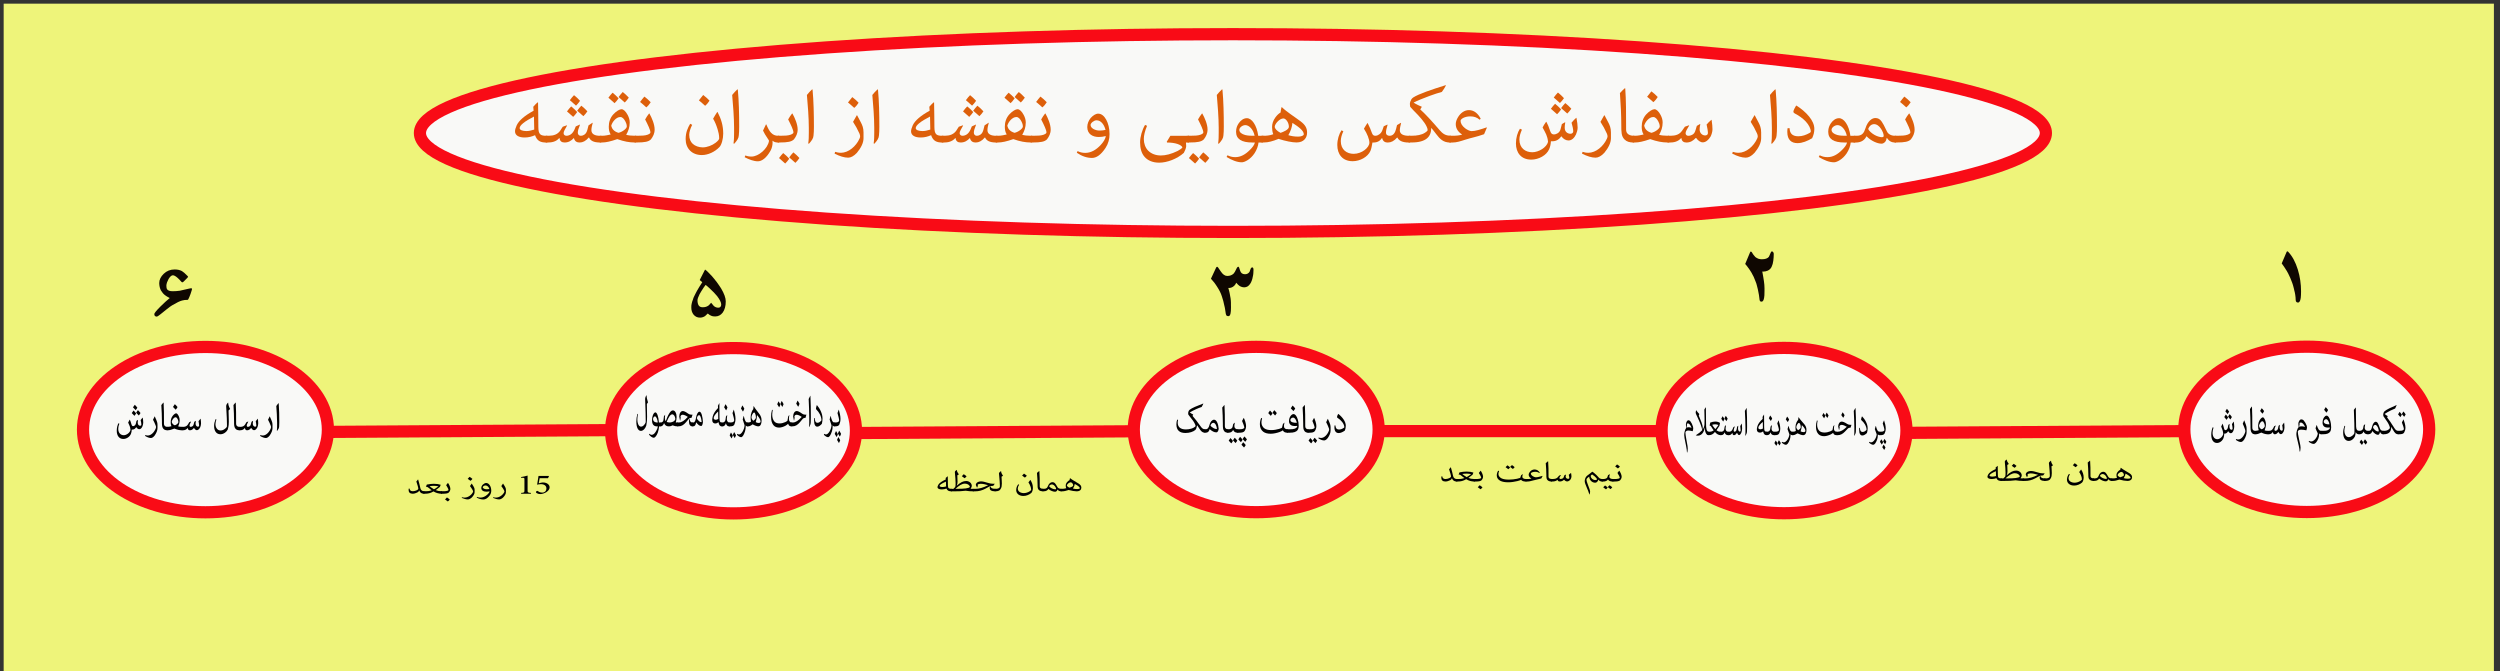 <?xml version="1.0" encoding="utf-8"?>
<!-- Generator: Adobe Illustrator 23.1.0, SVG Export Plug-In . SVG Version: 6.00 Build 0)  -->
<svg version="1.1" xmlns="http://www.w3.org/2000/svg" xmlns:xlink="http://www.w3.org/1999/xlink" x="0px" y="0px"
	 viewBox="0 0 1024 275" style="enable-background:new 0 0 1024 275;" xml:space="preserve">
<rect x="0" y="0" width="1024" height="275" fill="#333333" stroke="none"/>
<style type="text/css">
	.st0{fill:#EEF47A;}
	.st1{fill:#F9F9F7;stroke:#F90B16;stroke-width:5;stroke-miterlimit:10;}
	.st2{fill:none;}
	.st3{fill:none;stroke:#F90B16;stroke-width:5;stroke-miterlimit:10;}
	.st4{fill:#DD5F0A;}
	.st5{fill:#0F0701;}
</style>
<g id="Layer_2">
	<rect x="1.5" y="1.5" class="st0" width="1020" height="275"/>
</g>
<g id="Layer_1">
	<ellipse class="st1" cx="505" cy="54.5" rx="333" ry="40.5"/>
	<ellipse class="st1" cx="944.85" cy="175.86" rx="50.15" ry="33.86"/>
	<path class="st2" d="M873.65,176.94c0,0,4.71,0,10.52,0c5.81,0,10.52,0,10.52,0s-4.71,0-10.52,0
		C878.36,176.94,873.65,176.94,873.65,176.94z"/>
	<line class="st3" x1="895.07" y1="176.58" x2="780.86" y2="177.3"/>
	<ellipse class="st1" cx="730.74" cy="176.36" rx="50.15" ry="33.86"/>
	<line class="st3" x1="680.92" y1="176.58" x2="566.71" y2="176.58"/>
	<ellipse class="st1" cx="514.55" cy="175.93" rx="50.15" ry="33.86"/>
	<path class="st2" d="M443.36,177.01c0,0,4.71,0,10.52,0s10.52,0,10.52,0s-4.71,0-10.52,0S443.36,177.01,443.36,177.01z"/>
	<line class="st3" x1="464.77" y1="176.65" x2="350.56" y2="177.37"/>
	<ellipse class="st1" cx="300.45" cy="176.43" rx="50.15" ry="33.86"/>
	<line class="st3" x1="248.48" y1="176.19" x2="134.27" y2="176.91"/>
	<ellipse class="st1" cx="84.15" cy="175.97" rx="50.15" ry="33.86"/>
	<g>
		<path class="st4" d="M214.89,56.32c-2.27,0-3.94-0.8-3.94-2.52c0-0.63,0.22-1.42,0.71-2.52c0.91-1.92,3.18-3.88,6.9-5.93
			l-0.13-1.62c0.54-0.63,1.13-1.25,1.71-1.77h0.24c0.09,3.34,0.09,6.71,0.13,10.05c0.02,1.51,0.17,2.48,0.82,3.04
			c0.5,0.43,1.32,0.56,2.27,0.56h0.52v2.76h-0.48c-2.12,0-3.66-0.56-4.48-3C217.94,55.91,216.57,56.32,214.89,56.32z M218.71,47.74
			c-3.85,1.98-5.86,3.58-5.86,4.73c0,0.84,1.3,1.21,2.77,1.21c0.93,0,1.93-0.19,3.2-0.6L218.71,47.74z"/>
		<path class="st4" d="M246.28,58.37h-0.54c-2.68,0-3.92-0.82-4.46-2.03h-0.13c-1.21,1.42-2.44,2.03-3.7,2.03
			c-0.93,0-2.01-0.28-2.36-1.79H235c-0.97,1.06-2.14,1.79-3.74,1.79c-1.19,0-1.95-0.56-2.08-1.83h-0.09
			c-1.32,1.53-3.14,1.83-4.61,1.83h-0.37c-1.19,0-1.51-0.86-1.51-1.45c0-0.52,0.35-1.32,1.51-1.32h0.74
			c1.97-0.02,3.48-0.54,4.57-2.01l1.08-1.68l1.67-0.58l0.09,0.11c-0.82,1.42-1.41,2.44-1.41,3.09c0,0.67,0.5,1.08,1.17,1.08
			c0.63,0,1.32-0.22,1.88-0.65c0.54-0.39,1.08-1.14,1.41-1.9l0.52-1.27l1.64-0.76l0.09,0.09c-0.65,1.64-0.89,2.44-0.89,3.24
			c0,0.58,0.37,1.25,1.21,1.25c0.71,0,1.17-0.26,1.49-0.47c0.65-0.43,1-1.14,1.25-2.07c0.09-0.35,0.22-0.76,0.43-1.7l1.64-1.1
			l0.09,0.06c-0.28,0.95-0.54,2.16-0.54,2.96c0,1.7,1.49,2.33,3.55,2.33h0.48V58.37z M234.77,47.87c-0.89-0.84-1.67-1.53-2.53-2.24
			c0.56-0.78,1.17-1.49,1.71-2.05c0.89,0.69,1.62,1.4,2.47,2.31C235.81,46.74,235.37,47.3,234.77,47.87z M235.94,43.27
			c-0.89-0.84-1.67-1.53-2.53-2.24c0.56-0.78,1.17-1.49,1.71-2.05c0.89,0.69,1.62,1.4,2.47,2.31
			C236.97,42.15,236.54,42.71,235.94,43.27z M238.94,47.58c-0.89-0.84-1.67-1.53-2.53-2.24c0.56-0.78,1.17-1.49,1.71-2.05
			c0.89,0.69,1.62,1.4,2.47,2.31C239.98,46.46,239.55,47.02,238.94,47.58z"/>
		<path class="st4" d="M246.64,55.61c1.19,0,2.53-0.3,3.48-0.52c-0.69-1.17-0.76-2.22-0.76-3.28c0-1.64,0.5-3.56,1.95-5.07
			c1.13-1.21,2.49-2.01,3.27-2.01s1.73,0.86,2.53,2.39c0.52,0.99,0.82,2.01,0.82,3.06c0,1.98-0.58,3.54-1.45,5.03
			c0.82,0.24,1.93,0.39,3.38,0.39h0.69v2.76h-0.63c-2.16,0-4.33-0.41-7.08-1.38c-2.75,0.97-4.72,1.38-6.19,1.38h-0.39
			c-1.19,0-1.51-0.86-1.51-1.45c0-0.52,0.35-1.32,1.51-1.32H246.64z M251.73,42.26c-0.89-0.84-1.67-1.53-2.53-2.24
			c0.56-0.78,1.17-1.49,1.71-2.05c0.89,0.69,1.62,1.4,2.47,2.31C252.76,41.13,252.33,41.69,251.73,42.26z M256.74,51.81
			c0-0.78-0.3-1.51-0.52-1.94c-0.58-1.14-1.25-1.94-2.14-1.94c-1.69,0-3.33,2.01-3.72,3.6c0.3,1.25,1.1,2.31,2.96,2.87
			C254.82,54.1,256.74,52.7,256.74,51.81z M255.9,41.98c-0.89-0.84-1.67-1.53-2.53-2.24c0.56-0.78,1.17-1.49,1.71-2.05
			c0.89,0.69,1.62,1.4,2.47,2.31C256.94,40.85,256.51,41.41,255.9,41.98z"/>
		<path class="st4" d="M260.92,55.61c1.84,0,3.31-0.06,4.26-0.41c0.76-0.28,1.23-0.58,1.23-0.95c0-1.01-1.04-3.13-2.16-5.33
			c0.52-0.93,1.06-1.75,1.62-2.44h0.11c1,1.75,2.16,4.44,2.16,6.58c0,1.62-0.65,2.87-1.51,4.01c-0.97,0.97-2.51,1.29-5.82,1.29
			h-0.26c-1.19,0-1.51-0.86-1.51-1.45c0-0.52,0.35-1.32,1.51-1.32H260.92z M263.93,39.56c0.89,0.65,1.75,1.42,2.6,2.31
			c-0.48,0.78-1.06,1.49-1.8,2.11c-0.84-0.8-1.69-1.49-2.55-2.22C262.76,40.98,263.34,40.23,263.93,39.56z"/>
		<path class="st4" d="M293.91,45.88c1.49,2.83,2.32,5.57,2.32,8.85c0,2.16-0.67,4.6-1.54,5.5c-1.86,1.96-4.65,3.28-7.21,3.28
			c-4.07,0-6.64-2.7-6.64-6.54c0-2.74,0.87-4.64,1.86-6.28l0.82,0.45c-0.74,1.38-1.21,3.04-1.21,4.03c0,1.83,0.61,2.98,1.45,3.75
			c0.93,0.86,2.47,1.45,4.09,1.45c1.73,0,3.87-0.82,5.24-1.88c0.95-0.73,1.49-1.38,1.49-1.79c0-1.49-0.35-2.74-0.67-3.82
			c-0.52-1.7-1.13-3.13-1.82-4.25c0.52-0.91,1.04-1.81,1.67-2.72L293.91,45.88z M288.02,38.91c0.89,0.65,1.75,1.42,2.6,2.31
			c-0.48,0.78-1.06,1.49-1.8,2.11c-0.84-0.8-1.69-1.49-2.55-2.22C286.86,40.34,287.44,39.58,288.02,38.91z"/>
		<path class="st4" d="M300.44,58.74c0.22-1.36,0.24-2.89,0.24-4.31v-2.11c0-3.95-0.43-9.69-0.78-13.42
			c0.61-0.78,1.45-1.68,2.12-2.29l0.19,0.06c0.45,4.7,0.56,10.16,0.56,15.19c0,1.32-0.04,2.61-0.15,3.56
			c-0.06,1.19-0.65,2.09-1.9,3.47L300.44,58.74z"/>
		<path class="st4" d="M313.88,50.95c1.23,2.96,2.36,4.66,4.87,4.66h0.39v2.76h-0.45c-0.95,0-1.64-0.19-2.19-0.69h-0.09
			c0.02,0.26,0.04,0.52,0.04,0.76c0,1.01-0.28,2.31-0.87,3.34c-1.71,3-3.57,4.29-5.17,4.29c-1.62,0-3.61-0.73-5.41-1.68l0.32-0.73
			c0.58,0.28,1.38,0.47,2.49,0.47c2.9,0,6.71-3.28,7.18-6.47c-0.11-0.26-0.3-0.6-0.58-0.97c-0.84-1.19-1.38-2.18-1.88-3.21
			c0.43-0.99,0.82-1.79,1.19-2.5L313.88,50.95z"/>
		<path class="st4" d="M319.5,55.61c1.84,0,3.31-0.06,4.26-0.41c0.76-0.28,1.23-0.58,1.23-0.95c0-1.01-1.04-3.13-2.16-5.33
			c0.52-0.93,1.06-1.75,1.62-2.44h0.11c1,1.75,2.16,4.44,2.16,6.58c0,1.62-0.65,2.87-1.51,4.01c-0.97,0.97-2.51,1.29-5.82,1.29
			h-0.26c-1.19,0-1.51-0.86-1.51-1.45c0-0.52,0.35-1.32,1.51-1.32H319.5z M321.62,66.98c-0.89-0.84-1.67-1.53-2.53-2.24
			c0.56-0.78,1.17-1.49,1.71-2.05c0.89,0.69,1.62,1.4,2.47,2.31C322.66,65.86,322.22,66.42,321.62,66.98z M325.79,66.7
			c-0.89-0.84-1.67-1.53-2.53-2.24c0.56-0.78,1.17-1.49,1.71-2.05c0.89,0.69,1.62,1.4,2.47,2.31
			C326.83,65.58,326.4,66.14,325.79,66.7z"/>
		<path class="st4" d="M331.05,58.74c0.22-1.36,0.24-2.89,0.24-4.31v-2.11c0-3.95-0.43-9.69-0.78-13.42
			c0.61-0.78,1.45-1.68,2.12-2.29l0.19,0.06c0.45,4.7,0.56,10.16,0.56,15.19c0,1.32-0.04,2.61-0.15,3.56
			c-0.06,1.19-0.65,2.09-1.9,3.47L331.05,58.74z"/>
		<path class="st4" d="M351.08,47.24l1.54,2.91c0.56,1.08,1.08,2.24,1.08,4.1v2.37c0,1.92-1.04,3.97-2.73,6
			c-1.32,1.38-2.49,1.96-3.57,1.96c-1.6,0-3.44-0.58-5.56-1.66l0.24-0.73c0.67,0.22,1.45,0.39,2.4,0.39
			c3.05-0.02,6.17-2.63,7.59-5.83c0.17-0.37,0.24-0.71,0.24-0.95c0-0.37-0.17-0.78-0.3-1.14c-0.78-1.73-1.64-3.3-2.6-4.75
			c0.5-0.93,1-1.81,1.54-2.7L351.08,47.24z M349.09,39.77c0.89,0.65,1.75,1.42,2.6,2.31c-0.48,0.78-1.06,1.49-1.8,2.11
			c-0.84-0.8-1.69-1.49-2.55-2.22C347.92,41.2,348.51,40.44,349.09,39.77z"/>
		<path class="st4" d="M357.85,58.74c0.22-1.36,0.24-2.89,0.24-4.31v-2.11c0-3.95-0.43-9.69-0.78-13.42
			c0.61-0.78,1.45-1.68,2.12-2.29l0.19,0.06c0.45,4.7,0.56,10.16,0.56,15.19c0,1.32-0.04,2.61-0.15,3.56
			c-0.06,1.19-0.65,2.09-1.9,3.47L357.85,58.74z"/>
		<path class="st4" d="M377.11,56.32c-2.27,0-3.94-0.8-3.94-2.52c0-0.63,0.22-1.42,0.71-2.52c0.91-1.92,3.18-3.88,6.9-5.93
			l-0.13-1.62c0.54-0.63,1.13-1.25,1.71-1.77h0.24c0.09,3.34,0.09,6.71,0.13,10.05c0.02,1.51,0.17,2.48,0.82,3.04
			c0.5,0.43,1.32,0.56,2.27,0.56h0.52v2.76h-0.48c-2.12,0-3.66-0.56-4.48-3C380.16,55.91,378.79,56.32,377.11,56.32z M380.94,47.74
			c-3.85,1.98-5.86,3.58-5.86,4.73c0,0.84,1.3,1.21,2.77,1.21c0.93,0,1.93-0.19,3.2-0.6L380.94,47.74z"/>
		<path class="st4" d="M408.5,58.37h-0.54c-2.68,0-3.92-0.82-4.46-2.03h-0.13c-1.21,1.42-2.44,2.03-3.7,2.03
			c-0.93,0-2.01-0.28-2.36-1.79h-0.09c-0.97,1.06-2.14,1.79-3.74,1.79c-1.19,0-1.95-0.56-2.08-1.83h-0.09
			c-1.32,1.53-3.14,1.83-4.61,1.83h-0.37c-1.19,0-1.51-0.86-1.51-1.45c0-0.52,0.35-1.32,1.51-1.32h0.74
			c1.97-0.02,3.48-0.54,4.57-2.01l1.08-1.68l1.67-0.58l0.09,0.11c-0.82,1.42-1.41,2.44-1.41,3.09c0,0.67,0.5,1.08,1.17,1.08
			c0.63,0,1.32-0.22,1.88-0.65c0.54-0.39,1.08-1.14,1.41-1.9l0.52-1.27l1.64-0.76l0.09,0.09c-0.65,1.64-0.89,2.44-0.89,3.24
			c0,0.58,0.37,1.25,1.21,1.25c0.71,0,1.17-0.26,1.49-0.47c0.65-0.43,1-1.14,1.25-2.07c0.09-0.35,0.22-0.76,0.43-1.7l1.64-1.1
			l0.09,0.06c-0.28,0.95-0.54,2.16-0.54,2.96c0,1.7,1.49,2.33,3.55,2.33h0.48V58.37z M396.99,47.87c-0.89-0.84-1.67-1.53-2.53-2.24
			c0.56-0.78,1.17-1.49,1.71-2.05c0.89,0.69,1.62,1.4,2.47,2.31C398.03,46.74,397.59,47.3,396.99,47.87z M398.16,43.27
			c-0.89-0.84-1.67-1.53-2.53-2.24c0.56-0.78,1.17-1.49,1.71-2.05c0.89,0.69,1.62,1.4,2.47,2.31
			C399.19,42.15,398.76,42.71,398.16,43.27z M401.16,47.58c-0.89-0.84-1.67-1.53-2.53-2.24c0.56-0.78,1.17-1.49,1.71-2.05
			c0.89,0.69,1.62,1.4,2.47,2.31C402.2,46.46,401.77,47.02,401.16,47.58z"/>
		<path class="st4" d="M408.86,55.61c1.19,0,2.53-0.3,3.48-0.52c-0.69-1.17-0.76-2.22-0.76-3.28c0-1.64,0.5-3.56,1.95-5.07
			c1.13-1.21,2.49-2.01,3.27-2.01s1.73,0.86,2.53,2.39c0.52,0.99,0.82,2.01,0.82,3.06c0,1.98-0.58,3.54-1.45,5.03
			c0.82,0.24,1.93,0.39,3.38,0.39h0.69v2.76h-0.63c-2.16,0-4.33-0.41-7.08-1.38c-2.75,0.97-4.72,1.38-6.19,1.38h-0.39
			c-1.19,0-1.51-0.86-1.51-1.45c0-0.52,0.35-1.32,1.51-1.32H408.86z M413.95,42.26c-0.89-0.84-1.67-1.53-2.53-2.24
			c0.56-0.78,1.17-1.49,1.71-2.05c0.89,0.69,1.62,1.4,2.47,2.31C414.98,41.13,414.55,41.69,413.95,42.26z M418.97,51.81
			c0-0.78-0.3-1.51-0.52-1.94c-0.58-1.14-1.25-1.94-2.14-1.94c-1.69,0-3.33,2.01-3.72,3.6c0.3,1.25,1.1,2.31,2.96,2.87
			C417.04,54.1,418.97,52.7,418.97,51.81z M418.12,41.98c-0.89-0.84-1.67-1.53-2.53-2.24c0.56-0.78,1.17-1.49,1.71-2.05
			c0.89,0.69,1.62,1.4,2.47,2.31C419.16,40.85,418.73,41.41,418.12,41.98z"/>
		<path class="st4" d="M423.14,55.61c1.84,0,3.31-0.06,4.26-0.41c0.76-0.28,1.23-0.58,1.23-0.95c0-1.01-1.04-3.13-2.16-5.33
			c0.52-0.93,1.06-1.75,1.62-2.44h0.11c1,1.75,2.16,4.44,2.16,6.58c0,1.62-0.65,2.87-1.51,4.01c-0.97,0.97-2.51,1.29-5.82,1.29
			h-0.26c-1.19,0-1.51-0.86-1.51-1.45c0-0.52,0.35-1.32,1.51-1.32H423.14z M426.15,39.56c0.89,0.65,1.75,1.42,2.6,2.31
			c-0.48,0.78-1.06,1.49-1.8,2.11c-0.84-0.8-1.69-1.49-2.55-2.22C424.98,40.98,425.56,40.23,426.15,39.56z"/>
		<path class="st4" d="M450.07,56.11c-2.53,0-4.72-1.19-4.72-4.06c0-1.42,0.54-2.63,1.38-3.71c1-1.08,2.08-1.79,3.09-1.79
			c1.25,0,2.42,0.88,3.27,2.44c0.82,1.49,1.38,3.54,1.38,5.93c0,2.01-0.5,3.91-1.64,5.67c-1.93,2.91-3.76,4.1-5.56,4.1
			c-1.99,0-4.05-0.65-6.21-2.11l0.32-0.69c1.06,0.54,2.1,0.73,3.16,0.73c2.19,0,4.37-1.1,6.36-3.3c0.97-1.06,1.88-2.33,2.03-3.6
			C452.02,55.98,451.05,56.11,450.07,56.11z M449.12,49.27c-1.02,0-2.42,1.12-2.42,1.92c0,1.34,1.9,2.29,3.68,2.29
			c0.82,0,1.67-0.09,2.45-0.28C452.24,51.02,450.98,49.27,449.12,49.27z"/>
		<path class="st4" d="M487.02,55.61v2.76h-1.25c0.06,0.6,0.09,1.12,0.09,1.55c0,0.71-0.69,2.24-0.97,2.7
			c-2.79,2.5-6.9,4.01-10.08,4.01c-2.77,0-4.7-0.95-5.95-2.33c-1.34-1.49-1.88-3.58-1.88-6.02c0-2.16,0.82-5.07,2.03-7.12l0.82,0.37
			c-0.91,2.2-1.32,3.97-1.32,5.42c0,1.83,0.61,3.54,1.73,4.7c1.32,1.36,3.2,2.03,5.24,2.03c1.99,0,4.28-0.58,6.9-1.86
			c0.97-0.54,1.77-1.06,1.95-1.49c-0.5-1.04-2.86-1.96-6.3-1.96l-0.13-0.3l1.49-2.46H487.02z"/>
		<path class="st4" d="M487.39,55.61c1.84,0,3.31-0.06,4.26-0.41c0.76-0.28,1.23-0.58,1.23-0.95c0-1.01-1.04-3.13-2.16-5.33
			c0.52-0.93,1.06-1.75,1.62-2.44h0.11c1,1.75,2.16,4.44,2.16,6.58c0,1.62-0.65,2.87-1.51,4.01c-0.97,0.97-2.51,1.29-5.82,1.29
			h-0.26c-1.19,0-1.51-0.86-1.51-1.45c0-0.52,0.35-1.32,1.51-1.32H487.39z M489.51,66.98c-0.89-0.84-1.67-1.53-2.53-2.24
			c0.56-0.78,1.17-1.49,1.71-2.05c0.89,0.69,1.62,1.4,2.47,2.31C490.55,65.86,490.11,66.42,489.51,66.98z M493.68,66.7
			c-0.89-0.84-1.67-1.53-2.53-2.24c0.56-0.78,1.17-1.49,1.71-2.05c0.89,0.69,1.62,1.4,2.47,2.31
			C494.72,65.58,494.29,66.14,493.68,66.7z"/>
		<path class="st4" d="M498.94,58.74c0.22-1.36,0.24-2.89,0.24-4.31v-2.11c0-3.95-0.43-9.69-0.78-13.42
			c0.61-0.78,1.45-1.68,2.12-2.29l0.19,0.06c0.45,4.7,0.56,10.16,0.56,15.19c0,1.32-0.04,2.61-0.15,3.56
			c-0.06,1.19-0.65,2.09-1.9,3.47L498.94,58.74z"/>
		<path class="st4" d="M517.29,55.61v2.76h-1.8c-0.11,1.36-0.74,3.06-1.64,4.42c-1.67,2.52-4.07,3.69-5.21,3.69
			c-1.97,0-4.15-0.91-6.23-2.18l0.37-0.71c0.84,0.45,1.88,0.78,3.18,0.78c2.19,0,4.15-1.08,6.02-2.98c1.04-1.06,1.75-1.92,2.03-3.02
			h-1.06c-4.41,0-6.66-1.4-6.66-4.42c0-1.47,0.48-2.59,1.1-3.47c0.82-1.19,1.97-2.07,3.33-2.07c1.99,0,4.05,2.78,4.65,7.21H517.29z
			 M512.37,52.46c-0.69-0.78-1.49-1.21-2.29-1.21c-1.21,0-2.45,1.04-2.45,1.9c0,1.1,1.02,1.75,2.36,2.14
			c1.19,0.32,2.49,0.32,3.89,0.32C513.65,54.4,513.11,53.26,512.37,52.46z"/>
		<path class="st4" d="M517.67,55.61c1.06,0,2.51-0.11,3.85-0.63c-0.35-0.91-0.48-1.94-0.48-2.96c0-1.32,0.41-2.61,1.36-3.93
			c0.61-0.82,1.28-1.53,2.12-2.01c0.06-0.69,0.19-1.42,0.39-2.16h0.17c2.06,2.01,5.11,3.86,7.62,5.76c1.88,1.42,2.68,2.72,2.68,4.64
			c0,2.14-1.34,4.03-4.31,4.03c-1.8,0-4.54-0.56-7.38-1.47c-2.4,0.99-4.26,1.47-5.93,1.47h-0.5c-1.19,0-1.52-0.86-1.52-1.45
			c0-0.52,0.35-1.32,1.52-1.32H517.67z M527.93,51.94c0-1.81-1.3-3.43-2.23-3.43c-1.62,0-3.57,2.29-3.57,3.41
			c0,0.69,0.8,1.7,2.38,2.5C525.57,54.06,527.93,53.13,527.93,51.94z M531.74,55.96c1.21,0,2.29-0.41,2.29-0.97
			c0-1.4-1.92-2.93-4.65-4.66c-0.17,1.73-0.71,3.37-1.67,5.03C528.88,55.74,530.16,55.96,531.74,55.96z"/>
		<path class="st4" d="M562.15,58.37c-0.22,1.38-0.46,2.57-0.82,3.45c-1.1,2.48-4.26,4.21-7.27,4.21c-4.2,0-6.3-2.85-6.3-6.62
			c0-2.33,0.71-4.51,1.71-6.04l0.76,0.39c-0.63,1.4-1.04,2.74-1.04,4.03c0,3.54,2.45,5.22,5.28,5.22c3.35,0,6.43-2.57,6.43-4.57
			c0-1.36-0.87-3.65-2.23-5.72c0.41-0.76,0.82-1.4,1.43-2.31h0.09c0.8,1.55,1.34,2.87,1.77,4.12c0.3,0.73,0.61,1.08,1.38,1.08
			c0.67,0,1.28-0.32,1.64-0.6c0.41-0.28,0.95-0.84,1.25-1.7l0.56-1.6l1.47-0.67l0.09,0.11c-0.48,1.49-0.65,2.46-0.65,3.15
			c0,0.91,0.65,1.32,1.49,1.32c1.67,0,2.34-1.55,2.66-2.87l0.37-1.51l1.58-0.93l0.09,0.11c-0.26,0.99-0.52,2.16-0.52,2.96
			c0,1.7,1.69,2.24,3.74,2.24h0.48v2.76h-0.54c-2.68,0-4.13-0.82-4.67-2.03h-0.13c-1.21,1.42-2.53,2.03-3.79,2.03
			c-0.93,0-1.97-0.28-2.31-1.79h-0.13c-0.74,1.1-1.84,1.79-3.44,1.79H562.15z"/>
		<path class="st4" d="M594.25,58.37h-0.43c-2.64,0-4.07-1.47-5.6-3.5c-0.71-0.93-1.38-1.81-1.9-2.4h-0.09
			c-0.02,3.37-1.93,5.89-8.05,5.89h-0.58c-1.19,0-1.51-0.86-1.51-1.45c0-0.52,0.35-1.32,1.51-1.32h0.87c1.75,0,3.83-0.3,5.24-1.25
			c0.43-0.28,1.06-0.75,1.06-1.06c0-0.45-0.2-0.95-0.43-1.47c-0.91-1.94-3.03-4.25-5.34-6.56c-0.58-0.6-1.06-1.1-1.36-1.47
			c-0.06-0.37-0.15-0.78-0.15-1.19c0-0.6,0.22-1.21,0.58-1.86c0.17-0.3,0.5-0.6,0.78-0.8c2.25-1.45,7.36-3.19,13.31-5.05l0.09,0.13
			c-0.46,0.91-1.02,1.79-1.67,2.65c-1.3,0.32-3.16,0.95-4.96,1.6c-2.6,0.97-5.04,1.94-6.56,2.74v0.06c1.17,0.75,2.42,1.29,3.33,1.68
			l-0.65,1.08c2.32,2.09,5.04,5.11,7.98,8.54c1.21,1.42,2.44,2.2,4.18,2.2h0.37V58.37z"/>
		<path class="st4" d="M595.61,55.61c0.82,0,1.97-0.11,3.2-0.45v-0.11c-1.51-0.99-2.53-2.35-2.53-4.23c0-0.93,0.35-1.86,0.93-2.83
			c1.02-1.68,2.58-2.89,4.48-2.89c2.01,0,3.68,1.32,4.8,3.52l-0.41,0.43c-1.17-0.99-2.29-1.38-3.87-1.38
			c-2.29,0-3.96,1.06-3.96,1.81c0,1.01,0.61,2.09,1.86,3.06c0.84,0.65,1.99,1.17,2.62,1.17c1.64,0,3.61-0.67,6.19-1.53l0.11,0.11
			l-1.15,2.68c-3.4,1.21-5.04,1.38-7.68,2.24c-1.86,0.6-3.55,1.17-5.28,1.17h-0.67c-1.19,0-1.51-0.86-1.51-1.45
			c0-0.52,0.35-1.32,1.51-1.32H595.61z"/>
		<path class="st4" d="M633.39,49.89c0.61,1.08,1,2.11,1.38,3.26c0.28,0.67,0.43,1.92,1.77,1.92c0.39,0,0.95-0.15,1.45-0.47
			c0.56-0.35,1-0.86,1.21-1.66l0.54-2.11l1.3-0.75l0.09,0.11c-0.17,0.8-0.22,1.55-0.22,2.16c0,1.77,1.3,2.44,2.34,2.44
			c0.61,0,1.15-0.35,1.15-0.99c0-0.84-0.3-2.27-0.69-3.54c0.61-0.71,1.21-1.42,1.9-2.01l0.11,0.06c0.3,1.51,0.48,3,0.48,3.99
			c0,0.97-0.37,2.05-0.67,2.76c-0.63,1.38-1.73,2.48-3.07,2.48c-1.02,0-2.14-0.6-2.92-1.7h-0.04c-0.74,1.06-1.86,2.03-3.68,2.03
			h-0.56c-0.09,1.4-0.35,2.39-0.74,3.28c-1.08,2.48-4.28,4.23-7.29,4.23c-4.2,0-6.3-2.85-6.3-6.62c0-2.33,0.65-4.51,1.64-6.04
			l0.82,0.39c-0.63,1.4-1.04,2.74-1.04,4.03c0,3.54,2.45,5.22,5.28,5.22c2.62,0,5.86-1.96,6.45-4.23c-0.22-2.48-1.02-3.65-2.23-5.91
			c0.37-0.75,0.84-1.51,1.43-2.31H633.39z M637.78,46.79c-0.89-0.84-1.67-1.53-2.53-2.24c0.56-0.78,1.17-1.49,1.71-2.05
			c0.89,0.69,1.62,1.4,2.47,2.31C638.82,45.67,638.38,46.23,637.78,46.79z M638.95,42.19c-0.89-0.84-1.67-1.53-2.53-2.24
			c0.56-0.78,1.17-1.49,1.71-2.05c0.89,0.69,1.62,1.4,2.47,2.31C639.99,41.07,639.55,41.63,638.95,42.19z M641.96,46.51
			c-0.89-0.84-1.67-1.53-2.53-2.24c0.56-0.78,1.17-1.49,1.71-2.05c0.89,0.69,1.62,1.4,2.47,2.31
			C642.99,45.38,642.56,45.95,641.96,46.51z"/>
		<path class="st4" d="M657.22,47.24l1.54,2.91c0.56,1.08,1.08,2.24,1.08,4.1v2.37c0,1.92-1.04,3.97-2.73,6
			c-1.32,1.38-2.49,1.96-3.57,1.96c-1.6,0-3.44-0.58-5.56-1.66l0.24-0.73c0.67,0.22,1.45,0.39,2.4,0.39
			c3.05-0.02,6.17-2.63,7.59-5.83c0.17-0.37,0.24-0.71,0.24-0.95c0-0.37-0.17-0.78-0.3-1.14c-0.78-1.73-1.64-3.3-2.6-4.75
			c0.5-0.93,1-1.81,1.54-2.7L657.22,47.24z"/>
		<path class="st4" d="M669.36,58.37h-0.24c-1.71,0-2.81-0.35-3.7-1.23c-1.32-1.34-1.34-2.87-1.34-6.04c0-4.1-0.24-8.39-0.56-12.97
			c0.74-0.8,1.41-1.51,2.03-2.01l0.15,0.09c0.35,4.73,0.35,10.31,0.35,15.62v1.23c0,1.38,0.78,2.01,1.62,2.31
			c0.54,0.19,1.1,0.24,1.38,0.24h0.3V58.37z"/>
		<path class="st4" d="M669.73,55.61c1.19,0,2.53-0.3,3.48-0.52c-0.69-1.17-0.76-2.22-0.76-3.28c0-1.64,0.5-3.56,1.95-5.07
			c1.13-1.21,2.49-2.01,3.27-2.01s1.73,0.86,2.53,2.39c0.52,0.99,0.82,2.01,0.82,3.06c0,1.98-0.58,3.54-1.45,5.03
			c0.82,0.24,1.93,0.39,3.38,0.39h0.69v2.76h-0.63c-2.16,0-4.33-0.41-7.08-1.38c-2.75,0.97-4.72,1.38-6.19,1.38h-0.39
			c-1.19,0-1.51-0.86-1.51-1.45c0-0.52,0.35-1.32,1.51-1.32H669.73z M679.83,51.81c0-0.78-0.3-1.51-0.52-1.94
			c-0.58-1.14-1.25-1.94-2.14-1.94c-1.69,0-3.33,2.01-3.72,3.6c0.3,1.25,1.1,2.31,2.96,2.87C677.91,54.1,679.83,52.7,679.83,51.81z
			 M676.41,37.42c0.89,0.65,1.75,1.42,2.6,2.31c-0.48,0.78-1.06,1.49-1.8,2.11c-0.84-0.8-1.69-1.49-2.55-2.22
			C675.24,38.85,675.83,38.09,676.41,37.42z"/>
		<path class="st4" d="M701.08,49.14c0.26,1.62,0.35,2.93,0.35,3.84c0,0.97-0.39,2.2-0.78,2.96c-0.82,1.36-1.95,2.37-3.2,2.37
			c-0.93,0-1.93-0.69-2.71-1.79h-0.17c-0.97,1.06-2.19,1.86-3.79,1.86c-1.19,0-1.95-0.56-2.08-1.83h-0.09
			c-1.32,1.53-3.14,1.83-4.61,1.83h-0.37c-1.19,0-1.51-0.86-1.51-1.45c0-0.52,0.35-1.32,1.51-1.32h0.74
			c1.97-0.02,3.53-0.52,4.57-2.01l1.19-1.7l1.67-0.58l0.09,0.11c-0.87,1.38-1.47,2.46-1.47,3.11c0,0.67,0.45,1.08,1.13,1.08
			c0.63,0,1.34-0.22,1.93-0.63c0.76-0.56,0.87-1.19,1.54-3.43l1.3-0.76l0.13,0.09c-0.17,0.69-0.28,1.51-0.28,2.11
			c0,1.64,1.21,2.48,2.25,2.48c0.61,0,1.15-0.32,1.15-0.97c0-0.84-0.26-2.22-0.54-3.5c0.61-0.71,1.25-1.36,1.95-1.94L701.08,49.14z"
			/>
		<path class="st4" d="M718.75,47.24l1.54,2.91c0.56,1.08,1.08,2.24,1.08,4.1v2.37c0,1.92-1.04,3.97-2.73,6
			c-1.32,1.38-2.49,1.96-3.57,1.96c-1.6,0-3.44-0.58-5.56-1.66l0.24-0.73c0.67,0.22,1.45,0.39,2.4,0.39
			c3.05-0.02,6.17-2.63,7.59-5.83c0.17-0.37,0.24-0.71,0.24-0.95c0-0.37-0.17-0.78-0.3-1.14c-0.78-1.73-1.64-3.3-2.6-4.75
			c0.5-0.93,1-1.81,1.54-2.7L718.75,47.24z"/>
		<path class="st4" d="M725.52,58.74c0.22-1.36,0.24-2.89,0.24-4.31v-2.11c0-3.95-0.43-9.69-0.78-13.42
			c0.61-0.78,1.45-1.68,2.12-2.29l0.19,0.06c0.45,4.7,0.56,10.16,0.56,15.19c0,1.32-0.04,2.61-0.15,3.56
			c-0.06,1.19-0.65,2.09-1.9,3.47L725.52,58.74z"/>
		<path class="st4" d="M733.02,52.5c0.06,1.86,0.84,3.32,3.55,3.32c1.69,0,3.12-0.52,4.7-1.4c0.28-0.15,0.43-0.35,0.43-0.52
			c0-1.17-0.76-2.7-2.03-4.1c-1.23-1.32-2.88-2.48-4.41-3.26c-0.52-0.26-0.69-0.54-0.69-0.8c0-0.54,0.61-1.66,1.1-2.46l0.17-0.02
			c1.75,1.08,3.72,2.68,5.17,4.47c1.32,1.64,2.14,3.3,2.14,5.11c0,1.34-0.35,2.61-0.91,3.78c-1.93,1.14-3.98,2.01-6.01,2.01
			c-2.47,0-4.15-1.36-4.15-4.55c0-0.35,0-0.88,0.11-1.58H733.02z"/>
		<path class="st4" d="M759.85,55.61v2.76h-1.8c-0.11,1.36-0.74,3.06-1.64,4.42c-1.67,2.52-4.07,3.69-5.21,3.69
			c-1.97,0-4.15-0.91-6.23-2.18l0.37-0.71c0.84,0.45,1.88,0.78,3.18,0.78c2.19,0,4.15-1.08,6.01-2.98c1.04-1.06,1.75-1.92,2.03-3.02
			h-1.06c-4.41,0-6.66-1.4-6.66-4.42c0-1.47,0.48-2.59,1.1-3.47c0.82-1.19,1.97-2.07,3.33-2.07c1.99,0,4.05,2.78,4.65,7.21H759.85z
			 M754.94,52.46c-0.69-0.78-1.49-1.21-2.29-1.21c-1.21,0-2.45,1.04-2.45,1.9c0,1.1,1.02,1.75,2.36,2.14
			c1.19,0.32,2.49,0.32,3.89,0.32C756.21,54.4,755.67,53.26,754.94,52.46z"/>
		<path class="st4" d="M760.47,55.61c2.27,0,3.01-1.12,3.66-3.17c0.84-2.7,2.55-4.1,4-4.1c1.06,0,1.86,0.39,2.6,1.45
			c0.54,0.78,1,1.6,2.16,4.06c0.48,1.01,1.62,1.77,3.38,1.77h0.37v2.76h-0.41c-1.25,0-2.42-0.43-3.33-1.88h-0.09
			c-0.13,0.69-0.35,1.25-0.69,1.64c-0.46,0.47-0.93,0.71-1.43,0.71c-1.67,0.02-4.39-1.17-6.12-3.02h-0.09
			c-0.61,1.38-1.97,2.55-4.31,2.55h-0.32c-1.19,0-1.51-0.86-1.51-1.45c0-0.52,0.35-1.32,1.51-1.32H760.47z M767.77,55.24
			c0.97,0.56,2.23,0.95,2.99,0.95c0.41,0,0.8-0.04,0.8-0.54c0-0.84-0.52-2.01-1.08-2.87c-0.84-1.27-1.84-1.94-2.77-1.94
			c-1.19,0-2.1,0.82-2.49,1.94C765.43,53.58,766.81,54.71,767.77,55.24z"/>
		<path class="st4" d="M777,55.61c1.84,0,3.31-0.06,4.26-0.41c0.76-0.28,1.23-0.58,1.23-0.95c0-1.01-1.04-3.13-2.16-5.33
			c0.52-0.93,1.06-1.75,1.62-2.44h0.11c1,1.75,2.16,4.44,2.16,6.58c0,1.62-0.65,2.87-1.51,4.01c-0.97,0.97-2.51,1.29-5.82,1.29
			h-0.26c-1.19,0-1.51-0.86-1.51-1.45c0-0.52,0.35-1.32,1.51-1.32H777z M780.01,39.56c0.89,0.65,1.75,1.42,2.6,2.31
			c-0.48,0.78-1.06,1.49-1.8,2.11c-0.84-0.8-1.69-1.49-2.55-2.22C778.84,40.98,779.42,40.23,780.01,39.56z"/>
	</g>
	<g>
		<path class="st5" d="M942.51,119.34c0,1.11-0.04,2-0.12,2.65c-0.18,1.29-0.55,1.93-1.11,1.93c-0.28,0-0.49-0.07-0.65-0.21
			c-0.21-0.19-0.32-0.48-0.32-0.88c0-0.62-0.06-1.31-0.18-2.07l-0.12-0.65c0-0.14-0.03-0.28-0.08-0.42l-0.2-0.77l-0.08-0.4
			l-0.12-0.49l-0.18-0.69l-0.16-0.58l-0.3-0.91c-0.51-1.41-1.07-2.7-1.68-3.89l-0.34-0.6l-0.18-0.35l-0.22-0.32l-0.85-1.34
			l-1.03-1.46l1.98-4.64c0.07-0.18,0.16-0.28,0.3-0.32c0.09,0,0.21,0.06,0.36,0.19c1.7,1.79,3.02,4.24,3.97,7.33
			C942.08,113.34,942.51,116.3,942.51,119.34z"/>
	</g>
	<g>
		<path class="st5" d="M726.53,104.01c0,0.91-0.06,1.85-0.19,2.8c-0.13,0.95-0.33,1.72-0.62,2.32c-0.32,0.81-0.9,1.4-1.74,1.76
			c-0.57,0.23-1.15,0.35-1.76,0.35h-0.24l-0.16-0.04l0.22,1.16l0.24,1.37l0.22,1.41l0.18,1.53l0.06,1.39v1.02
			c0,1.56-0.05,2.53-0.16,2.9c-0.18,1.05-0.53,1.58-1.03,1.58c-0.2,0-0.37-0.04-0.51-0.12l-0.14-0.16l-0.16-0.33
			c-0.16-1.52-0.36-2.81-0.61-3.87l-0.14-0.69l-0.3-1.18c-0.16-0.73-0.36-1.37-0.61-1.92c-0.43-1.27-1.01-2.51-1.74-3.73
			c-0.42-0.71-1-1.55-1.72-2.5l-0.57-0.7c-0.04-0.08-0.11-0.16-0.22-0.23l2-4.78c0.08-0.21,0.19-0.32,0.33-0.32
			c0.08,0,0.17,0.05,0.26,0.14l0.18,0.21c0.26,0.45,0.4,0.68,0.42,0.7c0.09,0.13,0.18,0.25,0.28,0.37c0.22,0.3,0.45,0.57,0.67,0.81
			c0.29,0.23,0.69,0.47,1.21,0.7l0.59,0.14l0.45,0.07l0.47,0.02c1.32,0,2.25-0.31,2.79-0.93c0.11-0.14,0.37-0.72,0.79-1.74
			c0.12-0.36,0.31-0.55,0.57-0.55c0.12,0,0.26,0.09,0.43,0.28C726.44,103.46,726.53,103.7,726.53,104.01z"/>
	</g>
	<g>
		<path class="st5" d="M513.43,110.57l-0.06,1.33l-0.06,0.58l-0.06,0.37l-0.1,0.46c-0.05,0.31-0.12,0.61-0.2,0.92
			c-0.08,0.31-0.17,0.57-0.26,0.79c-0.16,0.46-0.38,0.88-0.65,1.27c-0.62,0.93-1.42,1.4-2.39,1.4c-0.63,0-1.26-0.18-1.88-0.54
			c-0.4-0.25-0.86-0.69-1.4-1.33c-0.43,0.99-1.11,1.65-2.02,1.97l-0.57,0.14h-0.67l0.32,1.13l0.22,0.95l0.4,2.22l0.1,0.92l0.04,0.83
			v0.92l0.02,0.92c0,1.23-0.06,2.08-0.18,2.54c-0.16,0.76-0.44,1.14-0.85,1.14c-0.32,0-0.57-0.07-0.77-0.21
			c-0.12-0.14-0.22-0.38-0.32-0.72l-0.3-1.95l-0.14-0.79c-0.04-0.3-0.11-0.57-0.2-0.81c-0.2-1.1-0.52-2.31-0.97-3.62
			c-0.36-1.16-0.94-2.37-1.74-3.62l-0.34-0.54l-0.53-0.79l-0.45-0.63l-0.53-0.63l-0.89-1.02l2.13-4.57c0.08-0.15,0.2-0.27,0.38-0.35
			l0.1,0.05l0.28,0.21l1.11,1.62c0.83,1.27,1.72,1.9,2.67,1.9c1.07,0,1.94-0.32,2.63-0.97c0.32-0.34,0.67-0.95,1.07-1.82
			c0.28-0.66,0.57-0.99,0.87-0.99c0.18,0,0.42,0.51,0.69,1.54c0.28,1.03,0.95,1.54,2.02,1.54c0.79,0,1.41-0.32,1.86-0.97l0.47-1.31
			c0.04-0.12,0.13-0.24,0.26-0.37c0.15-0.11,0.28-0.16,0.4-0.16c0.12,0,0.23,0.08,0.34,0.24l0.12,0.33L513.43,110.57z"/>
	</g>
	<g>
		<path class="st5" d="M297.27,123.44c0,1.94-0.43,3.49-1.28,4.64c-0.79,1.02-1.81,1.54-3.06,1.54l-0.77-0.05
			c-0.11-0.01-0.22-0.04-0.36-0.07c-0.13-0.04-0.26-0.08-0.4-0.13c-0.45-0.14-0.95-0.46-1.5-0.96l-1.13,1.07
			c-0.65,0.41-1.33,0.62-2.05,0.62c-1.11,0-2-0.43-2.69-1.3c-0.58-0.76-0.87-1.7-0.87-2.81c0-0.4,0.01-0.69,0.02-0.87
			s0.06-0.44,0.14-0.78c0.09-0.5,0.27-1.08,0.53-1.72c0.05-0.18,0.1-0.32,0.13-0.43c0.03-0.11,0.08-0.24,0.15-0.4l0.41-0.84
			l0.45-0.9l0.51-0.97c0.51-0.91,1.23-2.07,2.15-3.48l-1.05-0.9l2.19-4.29c0.51,0.31,1.44,1.2,2.77,2.65l0.99,1.17l1.07,1.36
			l0.91,1.29l0.83,1.25C296.63,120.28,297.27,122.05,297.27,123.44z M295.41,124.7c0-0.8-0.55-1.93-1.66-3.4
			c-0.75-0.93-1.78-1.99-3.08-3.19c-0.92-0.86-1.48-1.33-1.66-1.41l-0.85,1.18l-0.89,1.39l-0.71,1.21l-0.65,1.49
			c-0.15,0.42-0.22,0.76-0.22,1.02c0,0.87,0.16,1.56,0.47,2.08c0.32,0.52,0.87,0.78,1.66,0.78c0.87,0,1.6-0.19,2.19-0.58l0.28-0.21
			l0.26-0.25l0.73-0.81c0.36,0.47,0.72,0.91,1.09,1.31c0.53,0.47,1.13,0.71,1.82,0.71c0.46,0,0.8-0.16,1.01-0.49l0.14-0.32
			L295.41,124.7z"/>
	</g>
	<g>
		<path class="st5" d="M78.66,118.34l-0.04,0.21c0,0.15-0.03,0.28-0.1,0.39l-0.47,1.46l-0.53,1.35c-0.28,0.7-0.49,1.06-0.63,1.07
			c-0.92,0-1.7,0.09-2.33,0.28c-0.88,0.22-2.2,0.86-3.95,1.9l-0.42,0.26l-0.59,0.4l-1.36,1.05l-2.49,2
			c-0.71,0.56-1.2,0.89-1.46,0.98c-0.28,0-0.53-0.07-0.77-0.21c-0.21-0.15-0.32-0.43-0.32-0.84c0-0.39,0.84-1.41,2.51-3.08
			l2.04-1.95c0.67-0.62,1.26-1.13,1.78-1.53l-1.15-0.63l-0.79-0.54c-0.61-0.45-1.17-1.11-1.7-1.99c-0.18-0.36-0.34-0.8-0.47-1.3
			l-0.14-0.79l-0.06-0.88c0-1.36,0.62-2.63,1.85-3.81c1.23-1.18,2.72-1.77,4.46-1.77c1.16,0,2.15,0.22,2.96,0.65
			c0.55,0.32,1.31,0.97,2.27,1.97l0.16,0.19l0.12,0.18c0,0.09-0.13,0.27-0.38,0.53l-1.38,1.39c-0.26,0.25-0.46,0.37-0.59,0.37
			c-0.13,0-0.27-0.08-0.42-0.25l-0.75-0.83l-0.77-0.74c-0.8-0.71-1.45-1.07-1.94-1.07c-0.55,0-1.14,0.5-1.76,1.51
			c-0.24,0.46-0.45,0.93-0.65,1.42c-0.17,0.54-0.26,0.98-0.26,1.34c0,0.69,0.11,1.19,0.32,1.49c0.38,0.52,1.14,0.77,2.27,0.77
			c0.92,0,1.9-0.07,2.92-0.21c0.45-0.06,1.71-0.35,3.77-0.86l0.93-0.18C78.45,118.08,78.56,118.17,78.66,118.34z"/>
	</g>
	<g>
		<path d="M910.37,173.55c0.23,0.55,0.37,1.08,0.52,1.66c0.11,0.34,0.16,0.98,0.66,0.98c0.15,0,0.35-0.08,0.54-0.24
			c0.21-0.18,0.37-0.44,0.45-0.85l0.2-1.08l0.48-0.39l0.03,0.06c-0.06,0.41-0.08,0.79-0.08,1.1c0,0.9,0.48,1.24,0.87,1.24
			c0.23,0,0.43-0.18,0.43-0.51c0-0.43-0.11-1.16-0.26-1.8c0.23-0.36,0.45-0.73,0.71-1.02l0.04,0.03c0.11,0.77,0.18,1.53,0.18,2.04
			c0,0.5-0.14,1.05-0.25,1.41c-0.23,0.7-0.64,1.27-1.14,1.27c-0.38,0-0.8-0.31-1.09-0.87h-0.02c-0.27,0.54-0.69,1.03-1.37,1.03
			h-0.21c-0.03,0.72-0.13,1.22-0.27,1.67c-0.4,1.27-1.6,2.16-2.72,2.16c-1.56,0-2.34-1.45-2.34-3.38c0-1.19,0.24-2.3,0.61-3.08
			l0.31,0.2c-0.23,0.71-0.39,1.4-0.39,2.06c0,1.8,0.91,2.66,1.97,2.66c0.97,0,2.18-1,2.4-2.16c-0.08-1.27-0.38-1.86-0.83-3.01
			c0.14-0.39,0.31-0.77,0.53-1.18H910.37z M912,171.96c-0.33-0.43-0.62-0.78-0.94-1.14c0.21-0.4,0.44-0.76,0.64-1.04
			c0.33,0.35,0.6,0.72,0.92,1.18C912.39,171.39,912.23,171.68,912,171.96z M912.44,169.62c-0.33-0.43-0.62-0.78-0.94-1.14
			c0.21-0.4,0.43-0.76,0.64-1.04c0.33,0.35,0.6,0.71,0.92,1.18C912.82,169.05,912.66,169.33,912.44,169.62z M913.56,171.82
			c-0.33-0.43-0.62-0.78-0.94-1.14c0.21-0.4,0.44-0.76,0.64-1.05c0.33,0.35,0.6,0.72,0.92,1.18
			C913.94,171.25,913.78,171.53,913.56,171.82z"/>
		<path d="M919.25,172.19l0.57,1.49c0.21,0.55,0.4,1.14,0.4,2.09v1.21c0,0.98-0.39,2.02-1.01,3.06c-0.49,0.7-0.93,1-1.33,1
			c-0.6,0-1.28-0.3-2.07-0.85l0.09-0.37c0.25,0.11,0.54,0.2,0.89,0.2c1.14-0.01,2.3-1.34,2.83-2.97c0.06-0.19,0.09-0.36,0.09-0.48
			c0-0.19-0.06-0.4-0.11-0.58c-0.29-0.88-0.61-1.68-0.97-2.42c0.19-0.47,0.37-0.92,0.57-1.38L919.25,172.19z"/>
		<path d="M923.77,177.87h-0.09c-0.64,0-1.05-0.18-1.38-0.63c-0.49-0.68-0.5-1.46-0.5-3.08c0-2.09-0.09-4.28-0.21-6.61
			c0.27-0.41,0.52-0.77,0.76-1.02l0.06,0.04c0.13,2.41,0.13,5.26,0.13,7.97v0.63c0,0.7,0.29,1.02,0.6,1.18
			c0.2,0.1,0.41,0.12,0.52,0.12h0.11V177.87z"/>
		<path d="M923.91,176.46c0.44,0,0.94-0.15,1.3-0.26c-0.26-0.59-0.28-1.13-0.28-1.67c0-0.84,0.18-1.81,0.72-2.58
			c0.42-0.62,0.93-1.02,1.22-1.02s0.64,0.44,0.94,1.22c0.19,0.51,0.31,1.02,0.31,1.56c0,1.01-0.22,1.8-0.54,2.56
			c0.31,0.12,0.72,0.2,1.26,0.2h0.26v1.41h-0.23c-0.81,0-1.61-0.21-2.63-0.7c-1.02,0.5-1.76,0.7-2.3,0.7h-0.15
			c-0.44,0-0.56-0.44-0.56-0.74c0-0.26,0.13-0.67,0.56-0.67H923.91z M927.67,174.53c0-0.4-0.11-0.77-0.19-0.99
			c-0.22-0.58-0.47-0.99-0.8-0.99c-0.63,0-1.24,1.02-1.39,1.84c0.11,0.64,0.41,1.18,1.1,1.46
			C926.96,175.69,927.67,174.98,927.67,174.53z M926.4,167.19c0.33,0.33,0.65,0.73,0.97,1.18c-0.18,0.4-0.39,0.76-0.67,1.08
			c-0.31-0.41-0.63-0.76-0.95-1.13C925.96,167.91,926.18,167.53,926.4,167.19z"/>
		<path d="M935.59,173.16c0.1,0.82,0.13,1.5,0.13,1.96c0,0.5-0.15,1.12-0.29,1.51c-0.31,0.69-0.72,1.21-1.19,1.21
			c-0.35,0-0.72-0.35-1.01-0.91h-0.06c-0.36,0.54-0.81,0.95-1.41,0.95c-0.44,0-0.72-0.29-0.77-0.94h-0.03
			c-0.49,0.78-1.17,0.94-1.72,0.94h-0.14c-0.44,0-0.56-0.44-0.56-0.74c0-0.26,0.13-0.67,0.56-0.67h0.27
			c0.73-0.01,1.31-0.26,1.7-1.02l0.44-0.87l0.62-0.3l0.03,0.06c-0.32,0.7-0.55,1.25-0.55,1.58c0,0.34,0.17,0.55,0.42,0.55
			c0.23,0,0.5-0.11,0.72-0.32c0.28-0.29,0.32-0.61,0.57-1.75l0.48-0.38l0.05,0.04c-0.06,0.35-0.11,0.77-0.11,1.08
			c0,0.84,0.45,1.27,0.84,1.27c0.23,0,0.43-0.17,0.43-0.5c0-0.43-0.1-1.13-0.2-1.78c0.22-0.36,0.47-0.69,0.72-0.99L935.59,173.16z"
			/>
		<path d="M942.5,175.98c-0.89,0-1.32,0.51-1.32,0.81c0,1.14,0.59,3.26,1.03,5.57c0.05,0.25,0.1,0.66,0.1,0.98
			c0,0.56-0.09,1.09-0.19,1.62l-0.19-0.03c-0.02-1.3-0.66-3.51-1.18-5.81c-0.08-0.37-0.15-0.91-0.15-1.27c0-0.5,0.07-0.98,0.21-1.45
			c0.17-0.62,0.4-1.13,0.72-1.43c-0.06-0.48-0.12-1.03-0.12-1.43c0-0.45,0.23-1.06,0.45-1.32c0.22-0.26,0.47-0.45,0.75-0.45
			c0.37,0,0.71,0.14,1.01,0.48c0.5,0.57,0.91,1.29,1.23,2.15c0.06,0.19,0.1,0.48,0.1,0.7c0,0.36-0.14,0.84-0.27,1.17
			C943.95,176.11,943.23,175.98,942.5,175.98z M944.11,174.72c-0.46-0.84-0.95-1.65-1.72-1.65c-0.16,0-0.33,0.04-0.49,0.12
			l0.02,0.57c-0.05,0.41-0.13,0.8-0.2,1.06c0.28-0.13,0.68-0.2,1.1-0.2c0.27,0,0.8,0.08,1.26,0.22L944.11,174.72z"/>
		<path d="M948.95,174.09c0.46,1.51,0.88,2.38,1.81,2.38h0.14v1.41h-0.17c-0.35,0-0.61-0.1-0.81-0.35h-0.03
			c0.01,0.13,0.02,0.26,0.02,0.39c0,0.52-0.1,1.18-0.32,1.71c-0.64,1.53-1.33,2.19-1.93,2.19c-0.6,0-1.34-0.37-2.01-0.86l0.12-0.37
			c0.22,0.14,0.52,0.24,0.93,0.24c1.08,0,2.5-1.67,2.67-3.3c-0.04-0.13-0.11-0.31-0.22-0.49c-0.31-0.61-0.52-1.11-0.7-1.64
			c0.16-0.51,0.31-0.91,0.44-1.28L948.95,174.09z"/>
		<path d="M951.59,176.46c0.69,0,1.3-0.03,1.76-0.22c0.52-0.21,0.95-0.63,0.95-0.91c0-0.08,0-0.17-0.02-0.24
			c-0.29,0.04-0.62,0.04-0.91,0.04c-0.93,0-1.65-0.34-1.93-1.19c-0.07-0.23-0.12-0.5-0.12-0.79c0-0.81,0.22-1.62,0.6-2.17
			c0.32-0.45,0.68-0.74,1.04-0.74c0.65,0,1.18,0.85,1.54,2.18c0.2,0.73,0.34,1.56,0.34,2.62c0,0.7-0.12,1.3-0.39,1.74
			c-0.51,0.79-1.44,1.09-2.88,1.09h-0.65c-0.44,0-0.56-0.44-0.56-0.74c0-0.26,0.13-0.67,0.56-0.67H951.59z M952.78,171.69
			c-0.53,0-0.97,0.56-0.97,0.98c0,0.89,1.06,1.17,2.34,1.15C953.99,172.78,953.43,171.69,952.78,171.69z M952.61,166.75
			c0.33,0.33,0.65,0.73,0.97,1.18c-0.18,0.4-0.4,0.76-0.67,1.08c-0.31-0.41-0.63-0.76-0.95-1.13
			C952.18,167.47,952.39,167.09,952.61,166.75z"/>
		<path d="M964.95,167.01c0.06,2.72,0.11,5.1,0.11,7.73c0,0.52,0.17,1.16,0.4,1.41c0.18,0.19,0.44,0.3,0.79,0.31h0.09v1.41h-0.15
			c-0.58,0-1.01-0.25-1.26-0.83h-0.03c-0.06,0.56-0.14,1.13-0.28,1.64c-0.25,0.55-0.57,0.94-0.93,1.24
			c-0.52,0.46-1.1,0.68-1.68,0.68c-0.7,0-1.28-0.33-1.68-0.95c-0.37-0.58-0.57-1.42-0.57-2.49c0-0.92,0.22-1.85,0.54-2.77l0.29,0.15
			c-0.2,0.63-0.34,1.28-0.34,1.91c0,0.65,0.13,1.21,0.41,1.71c0.35,0.62,0.82,0.89,1.39,0.89c0.54,0,0.99-0.21,1.39-0.52
			c0.39-0.3,0.72-0.64,0.88-1.05c0.02-0.12,0.06-0.23,0.06-0.73c0-1.72-0.06-4.57-0.24-8.86c0.24-0.36,0.48-0.69,0.74-0.97
			L964.95,167.01z"/>
		<path d="M966.53,176.46c0.62,0,1.27-0.34,1.39-0.97l0.23-1.19l0.56-0.55l0.05,0.08c-0.11,0.56-0.18,1.03-0.18,1.28
			c0,0.38,0.07,0.7,0.27,0.91c0.26,0.29,0.57,0.44,1,0.44h0.15v1.41h-0.19c-0.79,0-1.39-0.3-1.66-1.12h-0.03
			c-0.27,0.74-0.91,1.12-1.6,1.12h-0.15c-0.44,0-0.56-0.44-0.56-0.74c0-0.26,0.13-0.67,0.56-0.67H966.53z M967.44,182.26
			c-0.33-0.43-0.62-0.78-0.94-1.14c0.21-0.4,0.43-0.76,0.64-1.05c0.33,0.35,0.6,0.72,0.92,1.18
			C967.82,181.69,967.66,181.97,967.44,182.26z M968.99,182.12c-0.33-0.43-0.62-0.78-0.94-1.14c0.21-0.4,0.43-0.76,0.64-1.05
			c0.33,0.35,0.6,0.72,0.92,1.18C969.38,181.54,969.22,181.83,968.99,182.12z"/>
		<path d="M970.22,176.46c0.85,0,1.12-0.57,1.36-1.62c0.31-1.38,0.95-2.09,1.49-2.09c0.39,0,0.69,0.2,0.97,0.74
			c0.2,0.4,0.37,0.81,0.81,2.07c0.18,0.52,0.6,0.9,1.26,0.9h0.14v1.41h-0.15c-0.47,0-0.9-0.22-1.24-0.96h-0.03
			c-0.05,0.35-0.13,0.64-0.26,0.84c-0.17,0.24-0.35,0.36-0.53,0.36c-0.62,0.01-1.64-0.59-2.28-1.54h-0.03
			c-0.23,0.7-0.73,1.3-1.6,1.3h-0.12c-0.44,0-0.56-0.44-0.56-0.74c0-0.26,0.13-0.67,0.56-0.67H970.22z M972.93,176.27
			c0.36,0.29,0.83,0.48,1.11,0.48c0.15,0,0.3-0.02,0.3-0.27c0-0.43-0.19-1.02-0.4-1.46c-0.31-0.65-0.68-0.99-1.03-0.99
			c-0.44,0-0.78,0.42-0.93,0.99C972.06,175.43,972.58,176,972.93,176.27z"/>
		<path d="M982.44,177.87h-0.16c-0.98,0-1.51-0.75-2.09-1.78c-0.27-0.47-0.52-0.92-0.71-1.22h-0.03c-0.01,1.72-0.72,3-3,3h-0.22
			c-0.44,0-0.56-0.44-0.56-0.74c0-0.26,0.13-0.67,0.56-0.67h0.32c0.65,0,1.43-0.15,1.95-0.64c0.16-0.14,0.39-0.38,0.39-0.54
			c0-0.23-0.07-0.48-0.16-0.75c-0.34-0.99-1.13-2.17-1.99-3.34c-0.22-0.31-0.39-0.56-0.51-0.75c-0.02-0.19-0.06-0.4-0.06-0.6
			c0-0.31,0.08-0.62,0.22-0.95c0.06-0.15,0.19-0.31,0.29-0.41c0.84-0.74,2.74-1.63,4.96-2.57l0.03,0.07
			c-0.17,0.46-0.38,0.91-0.62,1.35c-0.48,0.17-1.18,0.48-1.84,0.81c-0.97,0.5-1.88,0.99-2.44,1.4v0.03c0.43,0.39,0.9,0.66,1.24,0.86
			l-0.24,0.55c0.86,1.07,1.88,2.61,2.97,4.36c0.45,0.73,0.91,1.12,1.55,1.12h0.14V177.87z"/>
		<path d="M982.58,176.46c0.69,0,1.23-0.03,1.59-0.21c0.28-0.14,0.46-0.3,0.46-0.48c0-0.52-0.39-1.6-0.81-2.72
			c0.19-0.47,0.39-0.89,0.6-1.24h0.04c0.37,0.89,0.81,2.27,0.81,3.36c0,0.83-0.24,1.46-0.56,2.05c-0.36,0.5-0.93,0.66-2.17,0.66
			h-0.1c-0.44,0-0.56-0.44-0.56-0.74c0-0.26,0.13-0.67,0.56-0.67H982.58z M983.19,170.86c-0.33-0.43-0.62-0.78-0.94-1.14
			c0.21-0.4,0.43-0.76,0.64-1.04c0.33,0.35,0.6,0.71,0.92,1.18C983.57,170.29,983.41,170.58,983.19,170.86z M984.74,170.72
			c-0.33-0.43-0.62-0.78-0.94-1.14c0.21-0.4,0.44-0.76,0.64-1.04c0.33,0.35,0.6,0.72,0.92,1.18
			C985.13,170.15,984.97,170.43,984.74,170.72z"/>
	</g>
	<g>
		<g>
			<path d="M691.46,176.34c-0.75,0-1.11,0.51-1.11,0.81c0,1.14,0.5,3.26,0.87,5.57c0.04,0.25,0.08,0.66,0.08,0.98
				c0,0.56-0.08,1.09-0.16,1.62l-0.16-0.03c-0.01-1.3-0.56-3.51-0.99-5.81c-0.07-0.37-0.13-0.91-0.13-1.27
				c0-0.5,0.06-0.98,0.18-1.45c0.14-0.62,0.34-1.13,0.61-1.43c-0.05-0.48-0.1-1.03-0.1-1.43c0-0.45,0.2-1.06,0.38-1.32
				c0.18-0.26,0.39-0.45,0.63-0.45c0.31,0,0.6,0.14,0.86,0.48c0.42,0.57,0.77,1.29,1.04,2.15c0.05,0.19,0.09,0.48,0.09,0.7
				c0,0.36-0.12,0.84-0.23,1.17C692.68,176.47,692.07,176.34,691.46,176.34z M692.81,175.09c-0.39-0.84-0.8-1.65-1.45-1.65
				c-0.14,0-0.28,0.04-0.41,0.12l0.02,0.57c-0.04,0.41-0.11,0.8-0.17,1.06c0.24-0.13,0.58-0.2,0.92-0.2c0.23,0,0.67,0.08,1.06,0.22
				L692.81,175.09z"/>
			<path d="M698.73,166.91c0.04,2.15,0.07,4.3,0.07,6.45c0,0.97,0.01,1.81,0.18,2.45c0.14,0.53,0.46,1.01,0.82,1.01h0.05v1.41h-0.13
				c-0.63,0-1.41-0.92-1.41-3.04l-0.05-0.01c-0.26,1.58-0.85,2.37-1.48,2.84c-0.49,0.31-0.84,0.44-1.38,0.44l-0.74-0.11l-0.03-0.08
				c1.1-0.67,1.94-1.36,2.59-2.06c-0.12-1.09-0.77-2.83-1.96-5.38c-0.35-0.76-0.71-1.42-0.71-1.8c0-0.27,0.11-0.72,0.18-1.01h0.03
				c0.35,0.58,0.83,1.09,1.28,1.56l-0.23,0.65c0.36,0.8,0.72,1.65,1.09,2.66c0.28,0.78,0.54,1.65,0.54,2.35
				c0,0.24-0.01,0.45-0.03,0.69l0.02,0.01c0.2-0.32,0.36-0.63,0.49-0.95c0.27-0.7,0.27-1.47,0.27-3.37c0-1.27-0.05-2.54-0.09-3.83
				c0.18-0.36,0.34-0.66,0.56-0.94L698.73,166.91z"/>
			<path d="M700.13,176.83c0.58,0,1.06-0.03,1.78-0.55v-0.04c-0.31-0.34-0.63-0.95-0.95-1.42c-0.17-0.25-0.35-0.46-0.47-0.46h-0.21
				l-0.02-0.02l0.26-1.27l0.21-0.04c0.53-0.19,1.15-0.36,1.82-0.36c0.79,0,1.47,0.21,1.97,0.55l-0.24,1.2l-1.18,1.77v0.04
				c0.46,0.4,0.97,0.6,1.55,0.6h0.27v1.41h-0.2c-0.76,0-1.6-0.46-2.26-1.29h-0.03c-0.83,0.98-1.56,1.29-2.38,1.29h-0.21
				c-0.37,0-0.48-0.44-0.48-0.74c0-0.26,0.11-0.67,0.48-0.67H700.13z M702.6,175.75c0.4-0.46,0.81-0.97,1.25-1.64v-0.04
				c-0.37-0.14-0.79-0.28-1.26-0.28c-0.44,0-0.86,0.08-1.26,0.2v0.04c0.12,0.18,0.26,0.41,0.4,0.63c0.22,0.34,0.52,0.73,0.84,1.09
				H702.6z"/>
			<path d="M705.07,176.83c0.52,0,1.07-0.34,1.17-0.97l0.2-1.19l0.47-0.55l0.04,0.08c-0.09,0.56-0.15,1.03-0.15,1.28
				c0,0.38,0.06,0.7,0.22,0.91c0.22,0.29,0.48,0.44,0.84,0.44h0.12v1.41h-0.16c-0.67,0-1.17-0.3-1.4-1.12h-0.03
				c-0.23,0.74-0.77,1.12-1.35,1.12h-0.13c-0.37,0-0.48-0.44-0.48-0.74c0-0.26,0.11-0.67,0.48-0.67H705.07z M705.82,172.66
				c-0.28-0.43-0.52-0.78-0.79-1.14c0.18-0.4,0.37-0.76,0.54-1.04c0.28,0.35,0.51,0.71,0.77,1.18
				C706.15,172.08,706.01,172.37,705.82,172.66z M707.13,172.51c-0.28-0.43-0.52-0.78-0.79-1.14c0.18-0.4,0.37-0.76,0.54-1.05
				c0.28,0.35,0.51,0.72,0.77,1.18C707.46,171.94,707.32,172.23,707.13,172.51z"/>
			<path d="M713.46,173.53c0.08,0.82,0.11,1.5,0.11,1.96c0,0.5-0.12,1.12-0.24,1.51c-0.26,0.69-0.61,1.21-1,1.21
				c-0.29,0-0.6-0.35-0.85-0.91h-0.05c-0.31,0.54-0.69,0.95-1.19,0.95c-0.37,0-0.61-0.29-0.65-0.94h-0.03
				c-0.41,0.78-0.98,0.94-1.45,0.94h-0.12c-0.37,0-0.48-0.44-0.48-0.74c0-0.26,0.11-0.67,0.48-0.67h0.23
				c0.62-0.01,1.11-0.26,1.43-1.02l0.37-0.87l0.52-0.3l0.03,0.06c-0.27,0.7-0.46,1.25-0.46,1.58c0,0.34,0.14,0.55,0.35,0.55
				c0.2,0,0.42-0.11,0.6-0.32c0.24-0.29,0.27-0.61,0.48-1.75l0.41-0.38l0.04,0.04c-0.05,0.35-0.09,0.77-0.09,1.08
				c0,0.84,0.38,1.27,0.71,1.27c0.19,0,0.36-0.17,0.36-0.5c0-0.43-0.08-1.13-0.17-1.78c0.19-0.36,0.39-0.69,0.61-0.99L713.46,173.53
				z"/>
			<path d="M714.87,178.42c0.07-0.69,0.07-1.47,0.07-2.2v-1.08c0-2.01-0.14-4.94-0.24-6.84c0.19-0.4,0.46-0.86,0.67-1.17l0.06,0.03
				c0.14,2.4,0.18,5.18,0.18,7.75c0,0.67-0.01,1.33-0.05,1.81c-0.02,0.6-0.2,1.07-0.6,1.77L714.87,178.42z"/>
			<path d="M720.84,177.19c-0.71,0-1.24-0.41-1.24-1.29c0-0.32,0.07-0.73,0.22-1.29c0.29-0.98,1-1.98,2.17-3.03l-0.04-0.83
				c0.17-0.32,0.35-0.64,0.54-0.9h0.07c0.03,1.71,0.03,3.42,0.04,5.13c0.01,0.77,0.05,1.27,0.26,1.55c0.16,0.22,0.41,0.29,0.71,0.29
				h0.16v1.41h-0.15c-0.67,0-1.15-0.29-1.41-1.53C721.8,176.98,721.38,177.19,720.84,177.19z M722.05,172.81
				c-1.21,1.01-1.84,1.83-1.84,2.41c0,0.43,0.41,0.62,0.87,0.62c0.29,0,0.6-0.1,1-0.31L722.05,172.81z"/>
			<path d="M723.89,176.83c0.52,0,1.07-0.34,1.17-0.97l0.2-1.19l0.47-0.55l0.04,0.08c-0.09,0.56-0.15,1.03-0.15,1.28
				c0,0.38,0.06,0.7,0.22,0.91c0.22,0.29,0.48,0.44,0.84,0.44h0.12v1.41h-0.16c-0.67,0-1.17-0.3-1.4-1.12h-0.03
				c-0.23,0.74-0.77,1.12-1.35,1.12h-0.13c-0.37,0-0.48-0.44-0.48-0.74c0-0.26,0.11-0.67,0.48-0.67H723.89z M725.07,170.18
				c0.28,0.33,0.55,0.73,0.81,1.18c-0.15,0.4-0.33,0.76-0.56,1.08c-0.26-0.41-0.53-0.76-0.8-1.13
				C724.71,170.91,724.89,170.52,725.07,170.18z"/>
			<path d="M726.92,176.83c0.58,0,1.04-0.03,1.34-0.21c0.24-0.14,0.39-0.3,0.39-0.48c0-0.52-0.33-1.6-0.68-2.72
				c0.16-0.47,0.33-0.89,0.51-1.24h0.03c0.31,0.89,0.68,2.27,0.68,3.36c0,0.83-0.2,1.46-0.48,2.05c-0.31,0.5-0.79,0.66-1.83,0.66
				h-0.08c-0.37,0-0.48-0.44-0.48-0.74c0-0.26,0.11-0.67,0.48-0.67H726.92z M727.58,182.62c-0.28-0.43-0.52-0.78-0.79-1.14
				c0.18-0.4,0.37-0.76,0.54-1.05c0.28,0.35,0.51,0.72,0.77,1.18C727.91,182.05,727.77,182.34,727.58,182.62z M728.89,182.48
				c-0.28-0.43-0.52-0.78-0.79-1.14c0.18-0.4,0.37-0.76,0.54-1.05c0.28,0.35,0.51,0.72,0.77,1.18
				C729.22,181.91,729.08,182.2,728.89,182.48z"/>
			<path d="M732.6,174.45c0.39,1.51,0.74,2.38,1.53,2.38h0.12v1.41h-0.14c-0.3,0-0.52-0.1-0.69-0.35h-0.03
				c0.01,0.13,0.01,0.26,0.01,0.39c0,0.52-0.09,1.18-0.27,1.71c-0.54,1.53-1.12,2.19-1.62,2.19c-0.51,0-1.13-0.37-1.7-0.86l0.1-0.37
				c0.18,0.14,0.43,0.24,0.78,0.24c0.91,0,2.1-1.67,2.25-3.3c-0.03-0.13-0.09-0.31-0.18-0.49c-0.26-0.61-0.43-1.11-0.59-1.64
				c0.14-0.51,0.26-0.91,0.37-1.28L732.6,174.45z M732.01,170.62c0.28,0.33,0.55,0.73,0.81,1.18c-0.15,0.4-0.33,0.76-0.56,1.08
				c-0.26-0.41-0.53-0.76-0.8-1.13C731.64,171.35,731.82,170.96,732.01,170.62z"/>
			<path d="M734.37,176.83c0.33,0,0.79-0.06,1.21-0.32c-0.11-0.46-0.15-0.99-0.15-1.51c0-0.67,0.13-1.33,0.43-2
				c0.19-0.42,0.4-0.78,0.67-1.02c0.02-0.35,0.06-0.73,0.12-1.1h0.05c0.65,1.02,1.6,1.97,2.39,2.94c0.59,0.73,0.84,1.39,0.84,2.37
				c0,1.09-0.42,2.06-1.35,2.06c-0.56,0-1.43-0.29-2.32-0.75c-0.75,0.51-1.34,0.75-1.86,0.75h-0.16c-0.37,0-0.48-0.44-0.48-0.74
				c0-0.26,0.11-0.67,0.48-0.67H734.37z M737.59,174.96c0-0.92-0.41-1.75-0.7-1.75c-0.51,0-1.12,1.17-1.12,1.74
				c0,0.35,0.25,0.87,0.75,1.28C736.85,176.03,737.59,175.56,737.59,174.96z M738.78,177c0.38,0,0.72-0.21,0.72-0.5
				c0-0.72-0.6-1.5-1.46-2.38c-0.05,0.88-0.22,1.72-0.52,2.56C737.89,176.89,738.29,177,738.78,177z"/>
			<path d="M752.38,178.23h-0.16c-0.67,0-1.13-0.21-1.38-0.96c-0.22,0.22-0.57,0.48-1.06,0.71c-0.79,0.37-1.79,0.68-2.63,0.68
				c-0.93,0-1.73-0.23-2.33-0.85c-0.6-0.63-1-1.64-1-2.98c0-0.89,0.11-1.77,0.4-2.66l0.27,0.19c-0.13,0.63-0.2,1.19-0.2,1.67
				c0,1.02,0.36,1.9,0.9,2.43c0.56,0.54,1.31,0.7,2.16,0.7c0.79,0,1.57-0.2,2.32-0.48c0.31-0.12,0.62-0.29,0.9-0.48l0.3-1.54
				l0.43-0.55l0.04,0.08c-0.07,0.35-0.16,0.88-0.16,1.23c0,0.44,0.05,0.76,0.23,0.98c0.22,0.29,0.48,0.42,0.84,0.42h0.12V178.23z
				 M747.15,171.34c-0.28-0.43-0.52-0.78-0.79-1.14c0.18-0.4,0.37-0.76,0.54-1.05c0.28,0.35,0.51,0.72,0.77,1.18
				C747.48,170.76,747.34,171.05,747.15,171.34z M748.46,171.19c-0.28-0.43-0.52-0.78-0.79-1.14c0.18-0.4,0.37-0.76,0.54-1.05
				c0.28,0.35,0.51,0.72,0.77,1.18C748.79,170.62,748.66,170.91,748.46,171.19z"/>
			<path d="M752.79,176.83c1.1,0,2.23-0.63,3.63-1.99l0.01-0.04c-0.79-0.47-1.51-0.77-2.13-0.77c-0.39,0-0.67,0.2-0.86,0.55
				l0.08,0.55l-0.2,0.99h-0.07l-0.33-1.45c0.05-1.22,0.66-1.98,1.47-1.98c0.46,0,1.17,0.26,2.23,0.96c0.33,0.21,0.73,0.34,1.16,0.35
				l0.55-0.01l0.02,0.02l-0.36,1.16c-0.57-0.02-0.95,0.18-1.17,0.41l-1.13,1.2c-0.91,0.96-1.88,1.47-2.94,1.47h-0.35
				c-0.37,0-0.48-0.44-0.48-0.74c0-0.26,0.11-0.67,0.48-0.67H752.79z M754.73,168.87c0.28,0.33,0.55,0.73,0.81,1.18
				c-0.15,0.4-0.33,0.76-0.56,1.08c-0.26-0.41-0.53-0.76-0.8-1.13C754.36,169.6,754.54,169.21,754.73,168.87z"/>
			<path d="M759.47,178.42c0.07-0.69,0.07-1.47,0.07-2.2v-1.08c0-2.01-0.14-4.94-0.24-6.84c0.19-0.4,0.46-0.86,0.67-1.17l0.06,0.03
				c0.14,2.4,0.18,5.18,0.18,7.75c0,0.67-0.01,1.33-0.05,1.81c-0.02,0.6-0.2,1.07-0.6,1.77L759.47,178.42z"/>
			<path d="M761.82,175.24c0.02,0.95,0.27,1.69,1.11,1.69c0.53,0,0.98-0.26,1.47-0.71c0.09-0.08,0.14-0.18,0.14-0.26
				c0-0.59-0.24-1.38-0.64-2.09c-0.39-0.67-0.9-1.27-1.38-1.66c-0.16-0.13-0.22-0.27-0.22-0.41c0-0.27,0.19-0.85,0.35-1.25
				l0.05-0.01c0.55,0.55,1.17,1.36,1.62,2.28c0.41,0.84,0.67,1.68,0.67,2.61c0,0.68-0.11,1.33-0.29,1.93
				c-0.6,0.58-1.25,1.02-1.89,1.02c-0.77,0-1.3-0.69-1.3-2.32c0-0.18,0-0.45,0.03-0.8H761.82z"/>
			<path d="M768.36,174.45c0.39,1.51,0.74,2.38,1.53,2.38h0.12v1.41h-0.14c-0.3,0-0.52-0.1-0.69-0.35h-0.03
				c0.01,0.13,0.01,0.26,0.01,0.39c0,0.52-0.09,1.18-0.27,1.71c-0.54,1.53-1.12,2.19-1.62,2.19c-0.51,0-1.13-0.37-1.7-0.86l0.1-0.37
				c0.18,0.14,0.43,0.24,0.78,0.24c0.91,0,2.1-1.67,2.25-3.3c-0.03-0.13-0.09-0.31-0.18-0.49c-0.26-0.61-0.43-1.11-0.59-1.64
				c0.14-0.51,0.26-0.91,0.37-1.28L768.36,174.45z"/>
			<path d="M770.12,176.83c0.58,0,1.04-0.03,1.34-0.21c0.24-0.14,0.39-0.3,0.39-0.48c0-0.52-0.33-1.6-0.68-2.72
				c0.16-0.47,0.33-0.89,0.51-1.24h0.03c0.31,0.89,0.68,2.27,0.68,3.36c0,0.83-0.2,1.46-0.48,2.05c-0.31,0.5-0.79,0.66-1.83,0.66
				h-0.08c-0.37,0-0.48-0.44-0.48-0.74c0-0.26,0.11-0.67,0.48-0.67H770.12z M770.81,182.11c-0.28-0.43-0.52-0.78-0.79-1.14
				c0.18-0.4,0.37-0.76,0.54-1.05c0.28,0.35,0.51,0.72,0.77,1.18C771.14,181.54,771,181.82,770.81,182.11z M771.77,184.3
				c-0.28-0.43-0.52-0.78-0.79-1.14c0.18-0.4,0.37-0.76,0.54-1.04c0.28,0.35,0.51,0.72,0.77,1.18
				C772.09,183.72,771.96,184.01,771.77,184.3z M772.13,181.96c-0.28-0.43-0.52-0.78-0.79-1.14c0.18-0.4,0.37-0.76,0.54-1.05
				c0.28,0.35,0.51,0.72,0.77,1.18C772.45,181.39,772.32,181.68,772.13,181.96z"/>
		</g>
	</g>
	<g>
		<g>
			<path d="M493.72,177.23h-0.18c-1.11,0-1.71-0.75-2.36-1.78c-0.3-0.47-0.58-0.92-0.8-1.22h-0.05c-0.16,0.95-0.4,1.55-0.72,1.87
				c-0.83,0.74-2.37,1.25-4.07,1.25c-2.3,0-3.69-1.06-3.69-3.54c0-0.74,0.11-1.32,0.32-1.96l0.36,0.14
				c-0.09,0.37-0.14,0.75-0.14,1.16c0,1.76,1.16,2.74,3.35,2.74c1.32,0,3.16-0.38,3.96-1.34c0-0.23-0.05-0.38-0.15-0.65
				c-0.38-0.99-1.27-2.17-2.25-3.34c-0.25-0.31-0.45-0.56-0.57-0.75c-0.03-0.19-0.06-0.4-0.06-0.6c0-0.31,0.09-0.62,0.25-0.95
				c0.07-0.15,0.21-0.31,0.33-0.41c0.95-0.74,3.09-1.63,5.59-2.57l0.04,0.07c-0.19,0.46-0.43,0.91-0.7,1.35
				c-0.55,0.17-1.33,0.48-2.08,0.81c-1.09,0.5-2.12,0.99-2.76,1.4v0.03c0.49,0.39,1.02,0.66,1.4,0.86l-0.27,0.55
				c0.97,1.07,2.12,2.61,3.36,4.36c0.51,0.73,1.03,1.12,1.75,1.12h0.15V177.23z"/>
			<path d="M493.92,175.83c0.67,0,1.2-0.56,1.53-1.95c0.1-0.44,0.34-0.89,0.67-1.33c0.34-0.37,0.71-0.64,1.15-0.64
				c1.11,0,1.76,1.85,1.91,3.77c-0.19,1-0.53,1.42-0.96,1.42c-0.9,0-1.8-0.5-2.7-1.3h-0.06c-0.24,0.97-0.75,1.43-1.57,1.43h-0.15
				c-0.5,0-0.64-0.44-0.64-0.74c0-0.26,0.15-0.67,0.64-0.67H493.92z M497.1,175.39c0.35,0.18,0.72,0.32,1.08,0.32
				c0.14,0,0.25-0.02,0.29-0.12c-0.26-1.66-0.86-2.4-1.44-2.4c-0.52,0-0.96,0.35-1.22,1.08
				C496.09,174.76,496.56,175.11,497.1,175.39z"/>
			<path d="M503.1,177.23H503c-0.72,0-1.18-0.18-1.56-0.63c-0.55-0.68-0.56-1.46-0.56-3.08c0-2.09-0.1-4.28-0.24-6.61
				c0.31-0.41,0.59-0.77,0.85-1.02l0.06,0.04c0.15,2.41,0.15,5.26,0.15,7.97v0.63c0,0.7,0.33,1.02,0.68,1.18
				c0.23,0.1,0.46,0.12,0.58,0.12h0.13V177.23z"/>
			<path d="M503.3,175.83c0.7,0,1.43-0.34,1.56-0.97l0.26-1.19l0.63-0.55l0.05,0.08c-0.13,0.56-0.2,1.03-0.2,1.28
				c0,0.38,0.08,0.7,0.3,0.91c0.29,0.29,0.65,0.44,1.13,0.44h0.16v1.41h-0.21c-0.89,0-1.56-0.3-1.87-1.12h-0.04
				c-0.31,0.74-1.03,1.12-1.81,1.12h-0.17c-0.5,0-0.64-0.44-0.64-0.74c0-0.26,0.15-0.67,0.64-0.67H503.3z M504.33,181.62
				c-0.37-0.43-0.7-0.78-1.06-1.14c0.24-0.4,0.49-0.76,0.72-1.05c0.37,0.35,0.68,0.72,1.04,1.18
				C504.76,181.05,504.58,181.34,504.33,181.62z M506.08,181.48c-0.37-0.43-0.7-0.78-1.06-1.14c0.24-0.4,0.49-0.76,0.72-1.05
				c0.37,0.35,0.68,0.72,1.04,1.18C506.52,180.91,506.34,181.2,506.08,181.48z"/>
			<path d="M507.35,175.83c0.77,0,1.39-0.03,1.79-0.21c0.32-0.14,0.52-0.3,0.52-0.48c0-0.52-0.44-1.6-0.91-2.72
				c0.22-0.47,0.45-0.89,0.68-1.24h0.05c0.42,0.89,0.91,2.27,0.91,3.36c0,0.83-0.27,1.46-0.64,2.05c-0.41,0.5-1.06,0.66-2.45,0.66
				h-0.11c-0.5,0-0.64-0.44-0.64-0.74c0-0.26,0.15-0.67,0.64-0.67H507.35z M508.28,181.11c-0.37-0.43-0.7-0.78-1.06-1.14
				c0.24-0.4,0.49-0.76,0.72-1.05c0.37,0.35,0.68,0.72,1.04,1.18C508.72,180.54,508.53,180.82,508.28,181.11z M509.55,183.3
				c-0.37-0.43-0.7-0.78-1.06-1.14c0.24-0.4,0.49-0.76,0.72-1.04c0.37,0.35,0.68,0.72,1.04,1.18
				C509.99,182.72,509.81,183.01,509.55,183.3z M510.04,180.96c-0.37-0.43-0.7-0.78-1.06-1.14c0.24-0.4,0.49-0.76,0.72-1.05
				c0.37,0.35,0.68,0.72,1.04,1.18C510.47,180.39,510.29,180.68,510.04,180.96z"/>
			<path d="M527.53,177.23h-0.21c-0.89,0-1.51-0.21-1.86-0.96c-0.3,0.22-0.76,0.48-1.42,0.71c-1.06,0.37-2.4,0.68-3.53,0.68
				c-1.25,0-2.32-0.23-3.12-0.85c-0.81-0.63-1.34-1.64-1.34-2.98c0-0.89,0.15-1.77,0.54-2.66l0.36,0.19
				c-0.17,0.63-0.26,1.19-0.26,1.67c0,1.02,0.48,1.9,1.2,2.43c0.75,0.54,1.76,0.7,2.89,0.7c1.06,0,2.1-0.2,3.11-0.48
				c0.42-0.12,0.83-0.29,1.2-0.48l0.4-1.54l0.58-0.55l0.05,0.08c-0.1,0.35-0.21,0.88-0.21,1.23c0,0.44,0.07,0.76,0.31,0.98
				c0.3,0.29,0.65,0.42,1.13,0.42h0.16V177.23z M520.53,170.34c-0.37-0.43-0.7-0.78-1.06-1.14c0.24-0.4,0.49-0.76,0.72-1.05
				c0.37,0.35,0.68,0.72,1.04,1.18C520.96,169.76,520.78,170.05,520.53,170.34z M522.28,170.19c-0.37-0.43-0.7-0.78-1.06-1.14
				c0.24-0.4,0.49-0.76,0.72-1.05c0.37,0.35,0.68,0.72,1.04,1.18C522.72,169.62,522.54,169.91,522.28,170.19z"/>
			<path d="M528.29,175.83c0.78,0,1.46-0.03,1.98-0.22c0.58-0.21,1.07-0.63,1.07-0.91c0-0.08,0-0.17-0.02-0.24
				c-0.33,0.04-0.7,0.04-1.03,0.04c-1.05,0-1.86-0.34-2.18-1.19c-0.08-0.23-0.14-0.5-0.14-0.79c0-0.81,0.25-1.62,0.68-2.17
				c0.36-0.45,0.76-0.74,1.17-0.74c0.74,0,1.33,0.85,1.74,2.18c0.23,0.73,0.38,1.56,0.38,2.62c0,0.7-0.14,1.3-0.45,1.74
				c-0.57,0.79-1.63,1.09-3.25,1.09h-0.74c-0.5,0-0.64-0.44-0.64-0.74c0-0.26,0.15-0.67,0.64-0.67H528.29z M529.63,171.05
				c-0.6,0-1.09,0.56-1.09,0.98c0,0.89,1.2,1.17,2.64,1.16C531,172.14,530.37,171.05,529.63,171.05z M529.44,166.11
				c0.37,0.33,0.74,0.73,1.09,1.18c-0.2,0.4-0.45,0.76-0.75,1.08c-0.36-0.41-0.71-0.76-1.07-1.13
				C528.95,166.84,529.2,166.45,529.44,166.11z"/>
			<path d="M536,177.23h-0.1c-0.72,0-1.18-0.18-1.55-0.63c-0.55-0.68-0.56-1.46-0.56-3.08c0-2.09-0.1-4.28-0.24-6.61
				c0.31-0.41,0.59-0.77,0.86-1.02l0.06,0.04c0.15,2.41,0.15,5.26,0.15,7.97v0.63c0,0.7,0.33,1.02,0.68,1.18
				c0.23,0.1,0.46,0.12,0.58,0.12H536V177.23z"/>
			<path d="M536.15,175.83c0.77,0,1.39-0.03,1.79-0.21c0.32-0.14,0.52-0.3,0.52-0.48c0-0.52-0.44-1.6-0.91-2.72
				c0.22-0.47,0.45-0.89,0.68-1.24h0.04c0.42,0.89,0.91,2.27,0.91,3.36c0,0.83-0.27,1.46-0.64,2.05c-0.41,0.5-1.05,0.66-2.45,0.66
				H536c-0.5,0-0.64-0.44-0.64-0.74c0-0.26,0.15-0.67,0.64-0.67H536.15z M537.04,181.62c-0.37-0.43-0.7-0.78-1.06-1.14
				c0.24-0.4,0.49-0.76,0.72-1.05c0.37,0.35,0.68,0.72,1.04,1.18C537.48,181.05,537.3,181.34,537.04,181.62z M538.8,181.48
				c-0.37-0.43-0.7-0.78-1.06-1.14c0.24-0.4,0.49-0.76,0.72-1.05c0.37,0.35,0.68,0.72,1.04,1.18
				C539.23,180.91,539.05,181.2,538.8,181.48z"/>
			<path d="M543.9,171.56l0.65,1.49c0.24,0.55,0.46,1.14,0.46,2.09v1.21c0,0.98-0.44,2.02-1.15,3.06c-0.55,0.7-1.05,1-1.5,1
				c-0.67,0-1.45-0.3-2.34-0.85l0.1-0.37c0.28,0.11,0.61,0.2,1.01,0.2c1.28-0.01,2.59-1.34,3.19-2.97c0.07-0.19,0.1-0.36,0.1-0.48
				c0-0.19-0.07-0.4-0.13-0.58c-0.33-0.88-0.69-1.68-1.09-2.42c0.21-0.47,0.42-0.92,0.65-1.38L543.9,171.56z"/>
			<path d="M547,174.24c0.03,0.95,0.36,1.69,1.49,1.69c0.71,0,1.31-0.26,1.97-0.71c0.12-0.08,0.18-0.18,0.18-0.26
				c0-0.59-0.32-1.38-0.86-2.09c-0.52-0.67-1.21-1.27-1.85-1.66c-0.22-0.13-0.29-0.27-0.29-0.41c0-0.27,0.25-0.85,0.46-1.25
				l0.07-0.01c0.74,0.55,1.56,1.36,2.17,2.28c0.55,0.84,0.9,1.68,0.9,2.61c0,0.68-0.15,1.33-0.38,1.93
				c-0.81,0.58-1.67,1.02-2.53,1.02c-1.04,0-1.75-0.69-1.75-2.32c0-0.18,0-0.45,0.04-0.8H547z"/>
		</g>
	</g>
	<g>
		<g>
			<path d="M264.85,161.92c0,0.88,0.21,1.85,0.57,2.87c-0.13,0.24-0.28,0.46-0.46,0.7c0.03,1.6,0.08,3.58,0.08,5.18
				c0,0.84,0,1.89-0.33,3.65c-0.21,0.62-0.47,1.04-0.77,1.39c-0.43,0.52-0.97,0.78-1.41,0.78c-0.59,0-1.08-0.37-1.41-1.07
				c-0.31-0.66-0.48-1.6-0.48-2.81c0-1.04,0.18-2.09,0.45-3.13l0.24,0.17c-0.17,0.71-0.28,1.44-0.28,2.16
				c0,0.73,0.11,1.37,0.34,1.93c0.28,0.67,0.69,1.01,1.17,1.01c0.45,0,0.84-0.24,1.17-0.6c0.34-0.32,0.6-0.71,0.74-1.17
				c0.01-0.26,0.02-0.52,0.02-0.77c0-1.88-0.07-4.17-0.18-6.94c-0.02-0.51-0.06-1.08-0.06-1.63c0-0.36,0.02-0.7,0.14-0.98
				c0.09-0.26,0.24-0.52,0.41-0.78L264.85,161.92z"/>
			<path d="M270.51,173.05v1.59h-0.56c-0.03,0.78-0.23,1.76-0.51,2.55c-0.52,1.45-1.27,2.12-1.63,2.12c-0.62,0-1.3-0.52-1.95-1.25
				l0.11-0.41c0.26,0.26,0.59,0.45,0.99,0.45c0.68,0,1.3-0.62,1.88-1.71c0.32-0.61,0.55-1.11,0.64-1.74h-0.33
				c-1.38,0-2.08-0.81-2.08-2.55c0-0.84,0.15-1.49,0.34-2c0.26-0.68,0.62-1.19,1.04-1.19c0.62,0,1.26,1.6,1.45,4.15H270.51z
				 M268.97,171.24c-0.22-0.45-0.47-0.7-0.72-0.7c-0.38,0-0.76,0.6-0.76,1.09c0,0.63,0.32,1.01,0.74,1.23
				c0.37,0.19,0.78,0.19,1.22,0.19C269.37,172.36,269.2,171.7,268.97,171.24z"/>
			<path d="M270.65,173.05c0.57,0,1.03-0.35,1.12-1.09c0.05-0.48,0.11-0.96,0.18-1.42c0.15-0.26,0.3-0.46,0.45-0.65l0.04,0.07
				c-0.06,0.4-0.11,0.79-0.11,1.17c0,0.65,0.09,1.03,0.37,1.38c0.39-1.08,0.8-2.17,1.4-3.13c0.43-0.7,0.91-1.28,1.51-1.28
				c0.96,0,1.53,1.29,1.53,2.75c0,0.71-0.15,1.48-0.34,2.2h0.9v1.59h-0.18c-0.68,0-1.3-0.12-2.02-0.43
				c-0.41,0.24-0.88,0.43-1.58,0.43c-0.88,0-1.54-0.39-1.91-1.3h-0.02c-0.37,1.04-0.95,1.3-1.4,1.3h-0.08
				c-0.37,0-0.47-0.5-0.47-0.83c0-0.3,0.11-0.76,0.47-0.76H270.65z M274.31,173.05c0.68,0,1.39-0.29,1.76-0.56
				c0.33-0.25,0.55-0.57,0.55-0.93c-0.09-1.07-0.66-1.85-1.26-1.85c-0.8,0-1.54,1.21-2.28,3.08
				C273.31,172.94,273.71,173.05,274.31,173.05z"/>
			<path d="M281.71,170.75c-0.78-0.53-1.5-0.87-2.12-0.87c-0.39,0-0.67,0.22-0.86,0.62l0.08,0.62l-0.2,1.12h-0.07l-0.33-1.64
				c0.05-1.38,0.66-2.24,1.47-2.24c0.45,0,1.15,0.29,2.22,1.07c0.32,0.24,0.73,0.41,1.16,0.41h0.59l0.01,0.02l-0.42,1.28
				c-0.54,0-0.92,0.21-1.14,0.47l-1.13,1.35c-0.94,1.11-1.87,1.66-2.97,1.66h-0.31c-0.37,0-0.47-0.5-0.47-0.83
				c0-0.3,0.11-0.76,0.47-0.76h0.41c1.1,0,2.22-0.71,3.61-2.25L281.71,170.75z M282.47,171.6l0.02,0.01c0.03,1.06,0.5,1.44,1.2,1.44
				h0.18v1.59h-0.21c-0.87,0-1.45-0.56-1.45-2.05c0-0.24,0.01-0.46,0.02-0.7L282.47,171.6z"/>
			<path d="M284.01,173.05c0.5,0,0.89-0.63,1.14-2.2c0.07-0.5,0.25-1.01,0.5-1.5c0.25-0.42,0.53-0.72,0.85-0.72
				c0.82,0,1.31,2.09,1.42,4.26c-0.14,1.13-0.39,1.6-0.72,1.6c-0.67,0-1.34-0.56-2.01-1.47h-0.05c-0.18,1.09-0.56,1.61-1.17,1.61
				h-0.11c-0.37,0-0.47-0.5-0.47-0.83c0-0.3,0.11-0.76,0.47-0.76H284.01z M286.38,172.55c0.26,0.2,0.53,0.36,0.8,0.36
				c0.1,0,0.19-0.02,0.22-0.14c-0.2-1.88-0.64-2.71-1.07-2.71c-0.39,0-0.71,0.4-0.91,1.22
				C285.63,171.85,285.97,172.24,286.38,172.55z"/>
			<path d="M292.95,173.46c-0.71,0-1.23-0.46-1.23-1.45c0-0.36,0.07-0.82,0.22-1.45c0.28-1.11,0.99-2.24,2.16-3.42l-0.04-0.93
				c0.17-0.36,0.35-0.72,0.53-1.02h0.07c0.03,1.93,0.03,3.86,0.04,5.79c0.01,0.87,0.05,1.43,0.26,1.75
				c0.16,0.25,0.41,0.32,0.71,0.32h0.16v1.59h-0.15c-0.66,0-1.14-0.32-1.4-1.73C293.91,173.23,293.48,173.46,292.95,173.46z
				 M294.15,168.52c-1.2,1.14-1.83,2.06-1.83,2.72c0,0.48,0.41,0.7,0.87,0.7c0.29,0,0.6-0.11,1-0.35L294.15,168.52z"/>
			<path d="M295.99,173.05c0.52,0,1.06-0.39,1.16-1.09l0.2-1.34l0.47-0.62l0.04,0.09c-0.09,0.63-0.15,1.17-0.15,1.44
				c0,0.43,0.06,0.79,0.22,1.03c0.22,0.32,0.48,0.5,0.84,0.5h0.12v1.59h-0.16c-0.66,0-1.16-0.34-1.39-1.27h-0.03
				c-0.23,0.83-0.76,1.27-1.35,1.27h-0.13c-0.37,0-0.47-0.5-0.47-0.83c0-0.3,0.11-0.76,0.47-0.76H295.99z M297.16,165.55
				c0.28,0.37,0.55,0.82,0.81,1.33c-0.15,0.45-0.33,0.86-0.56,1.22c-0.26-0.46-0.53-0.86-0.8-1.28
				C296.8,166.37,296.98,165.93,297.16,165.55z"/>
			<path d="M299,173.05c0.57,0,1.03-0.04,1.33-0.24c0.24-0.16,0.39-0.34,0.39-0.55c0-0.58-0.32-1.8-0.68-3.07
				c0.16-0.53,0.33-1.01,0.51-1.4h0.03c0.31,1.01,0.68,2.56,0.68,3.79c0,0.93-0.2,1.65-0.47,2.31c-0.3,0.56-0.78,0.75-1.82,0.75
				h-0.08c-0.37,0-0.47-0.5-0.47-0.83c0-0.3,0.11-0.76,0.47-0.76H299z M299.66,179.6c-0.28-0.48-0.52-0.88-0.79-1.29
				c0.18-0.45,0.37-0.86,0.53-1.18c0.28,0.4,0.51,0.81,0.77,1.33C299.98,178.95,299.85,179.27,299.66,179.6z M300.96,179.44
				c-0.28-0.48-0.52-0.88-0.79-1.29c0.18-0.45,0.37-0.86,0.53-1.18c0.28,0.4,0.51,0.81,0.77,1.33
				C301.29,178.79,301.15,179.11,300.96,179.44z"/>
			<path d="M304.65,170.37c0.39,1.7,0.74,2.68,1.52,2.68h0.12v1.59h-0.14c-0.3,0-0.51-0.11-0.68-0.4h-0.03
				c0.01,0.15,0.01,0.3,0.01,0.43c0,0.58-0.09,1.33-0.27,1.93c-0.53,1.73-1.12,2.47-1.62,2.47c-0.51,0-1.13-0.42-1.69-0.97l0.1-0.42
				c0.18,0.16,0.43,0.27,0.78,0.27c0.91,0,2.1-1.89,2.24-3.73c-0.03-0.15-0.09-0.35-0.18-0.56c-0.26-0.68-0.43-1.25-0.59-1.85
				c0.14-0.57,0.26-1.03,0.37-1.44L304.65,170.37z M304.06,166.05c0.28,0.37,0.55,0.82,0.81,1.33c-0.15,0.45-0.33,0.86-0.56,1.22
				c-0.26-0.46-0.53-0.86-0.8-1.28C303.7,166.87,303.88,166.43,304.06,166.05z"/>
			<path d="M306.41,173.05c0.33,0,0.78-0.06,1.2-0.36c-0.11-0.52-0.15-1.12-0.15-1.7c0-0.76,0.13-1.5,0.43-2.26
				c0.19-0.47,0.4-0.88,0.66-1.16c0.02-0.4,0.06-0.82,0.12-1.24h0.05c0.64,1.16,1.6,2.22,2.38,3.32c0.59,0.82,0.84,1.56,0.84,2.67
				c0,1.23-0.42,2.32-1.35,2.32c-0.56,0-1.42-0.32-2.3-0.84c-0.75,0.57-1.33,0.84-1.85,0.84h-0.16c-0.37,0-0.47-0.5-0.47-0.83
				c0-0.3,0.11-0.76,0.47-0.76H306.41z M309.62,170.94c0-1.04-0.41-1.98-0.7-1.98c-0.51,0-1.12,1.32-1.12,1.96
				c0,0.4,0.25,0.98,0.74,1.44C308.88,172.16,309.62,171.62,309.62,170.94z M310.81,173.25c0.38,0,0.72-0.24,0.72-0.56
				c0-0.81-0.6-1.69-1.45-2.68c-0.05,0.99-0.22,1.94-0.52,2.89C309.91,173.13,310.31,173.25,310.81,173.25z"/>
			<path d="M324.35,174.64h-0.16c-0.66,0-1.12-0.24-1.38-1.08c-0.22,0.25-0.57,0.55-1.05,0.81c-0.78,0.42-1.78,0.77-2.62,0.77
				c-0.93,0-1.72-0.26-2.32-0.96c-0.6-0.71-0.99-1.85-0.99-3.37c0-1.01,0.11-2,0.4-3.01l0.27,0.21c-0.13,0.71-0.2,1.34-0.2,1.89
				c0,1.16,0.36,2.15,0.89,2.75c0.55,0.61,1.3,0.79,2.15,0.79c0.79,0,1.56-0.22,2.31-0.55c0.31-0.14,0.61-0.32,0.89-0.55l0.3-1.74
				l0.43-0.62l0.04,0.09c-0.07,0.4-0.16,0.99-0.16,1.39c0,0.5,0.05,0.86,0.23,1.11c0.22,0.32,0.48,0.47,0.84,0.47h0.12V174.64z
				 M319.14,166.85c-0.28-0.48-0.52-0.88-0.79-1.29c0.18-0.45,0.36-0.86,0.53-1.18c0.28,0.4,0.51,0.81,0.77,1.33
				C319.47,166.21,319.33,166.53,319.14,166.85z M320.45,166.69c-0.28-0.48-0.52-0.88-0.79-1.29c0.18-0.45,0.36-0.86,0.53-1.18
				c0.28,0.4,0.51,0.81,0.77,1.33C320.77,166.05,320.63,166.37,320.45,166.69z"/>
			<path d="M324.75,173.05c1.1,0,2.22-0.71,3.61-2.25l0.01-0.05c-0.78-0.53-1.5-0.87-2.12-0.87c-0.39,0-0.67,0.22-0.86,0.62
				l0.08,0.62l-0.2,1.12h-0.07l-0.33-1.64c0.05-1.38,0.66-2.24,1.47-2.24c0.45,0,1.16,0.3,2.22,1.08c0.32,0.24,0.73,0.39,1.16,0.4
				l0.55-0.01l0.02,0.02l-0.36,1.3c-0.57-0.02-0.95,0.2-1.17,0.46l-1.13,1.35c-0.91,1.08-1.87,1.66-2.93,1.66h-0.35
				c-0.37,0-0.47-0.5-0.47-0.83c0-0.3,0.11-0.76,0.47-0.76H324.75z M326.68,164.07c0.28,0.37,0.55,0.82,0.81,1.33
				c-0.15,0.45-0.33,0.86-0.56,1.22c-0.26-0.46-0.53-0.86-0.8-1.28C326.31,164.89,326.49,164.46,326.68,164.07z"/>
			<path d="M331.4,174.85c0.07-0.78,0.07-1.66,0.07-2.48v-1.22c0-2.27-0.14-5.58-0.24-7.73c0.19-0.45,0.45-0.97,0.66-1.32l0.06,0.04
				c0.14,2.71,0.18,5.85,0.18,8.74c0,0.76-0.01,1.5-0.05,2.05c-0.02,0.68-0.2,1.21-0.59,2L331.4,174.85z"/>
			<path d="M333.74,171.26c0.02,1.07,0.26,1.91,1.11,1.91c0.53,0,0.97-0.3,1.47-0.81c0.09-0.09,0.14-0.2,0.14-0.3
				c0-0.67-0.24-1.55-0.64-2.36c-0.39-0.76-0.9-1.43-1.38-1.88c-0.16-0.15-0.22-0.31-0.22-0.46c0-0.31,0.19-0.96,0.34-1.42
				l0.05-0.01c0.55,0.62,1.16,1.54,1.62,2.57c0.41,0.94,0.67,1.9,0.67,2.94c0,0.77-0.11,1.5-0.28,2.17
				c-0.6,0.66-1.24,1.15-1.88,1.15c-0.77,0-1.3-0.78-1.3-2.62c0-0.2,0-0.51,0.03-0.91H333.74z"/>
			<path d="M340.25,170.37c0.39,1.7,0.74,2.68,1.52,2.68h0.12v1.59h-0.14c-0.3,0-0.51-0.11-0.68-0.4h-0.03
				c0.01,0.15,0.01,0.3,0.01,0.43c0,0.58-0.09,1.33-0.27,1.93c-0.53,1.73-1.12,2.47-1.62,2.47c-0.51,0-1.13-0.42-1.69-0.97l0.1-0.42
				c0.18,0.16,0.43,0.27,0.78,0.27c0.91,0,2.1-1.89,2.24-3.73c-0.03-0.15-0.09-0.35-0.18-0.56c-0.26-0.68-0.43-1.25-0.59-1.85
				c0.14-0.57,0.26-1.03,0.37-1.44L340.25,170.37z"/>
			<path d="M342,173.05c0.57,0,1.03-0.04,1.33-0.24c0.24-0.16,0.39-0.34,0.39-0.55c0-0.58-0.32-1.8-0.68-3.07
				c0.16-0.53,0.33-1.01,0.51-1.4h0.03c0.31,1.01,0.68,2.56,0.68,3.79c0,0.93-0.2,1.65-0.47,2.31c-0.3,0.56-0.78,0.75-1.82,0.75
				h-0.08c-0.37,0-0.47-0.5-0.47-0.83c0-0.3,0.11-0.76,0.47-0.76H342z M342.69,179.01c-0.28-0.48-0.52-0.88-0.79-1.29
				c0.18-0.45,0.36-0.86,0.53-1.18c0.28,0.4,0.51,0.81,0.77,1.33C343.01,178.37,342.88,178.69,342.69,179.01z M343.64,181.48
				c-0.28-0.48-0.52-0.88-0.79-1.29c0.18-0.45,0.36-0.86,0.53-1.18c0.28,0.4,0.51,0.81,0.77,1.33
				C343.96,180.84,343.82,181.16,343.64,181.48z M343.99,178.85c-0.28-0.48-0.52-0.88-0.79-1.29c0.18-0.45,0.36-0.86,0.53-1.18
				c0.28,0.4,0.51,0.81,0.77,1.33C344.32,178.21,344.18,178.53,343.99,178.85z"/>
		</g>
	</g>
	<g>
		<g>
			<path d="M53.18,171.91c0.26,0.55,0.43,1.08,0.59,1.66c0.12,0.34,0.19,0.98,0.76,0.98c0.17,0,0.41-0.08,0.62-0.24
				c0.24-0.18,0.43-0.44,0.52-0.85l0.23-1.08l0.56-0.39l0.04,0.06c-0.07,0.41-0.09,0.79-0.09,1.1c0,0.9,0.56,1.24,1,1.24
				c0.26,0,0.49-0.18,0.49-0.51c0-0.43-0.13-1.16-0.3-1.8c0.26-0.36,0.52-0.73,0.82-1.02l0.05,0.03c0.13,0.77,0.2,1.53,0.2,2.04
				c0,0.5-0.16,1.05-0.29,1.41c-0.27,0.7-0.74,1.27-1.32,1.27c-0.44,0-0.92-0.31-1.25-0.87h-0.02c-0.32,0.54-0.8,1.03-1.58,1.03
				h-0.24c-0.04,0.72-0.15,1.22-0.32,1.67c-0.46,1.27-1.84,2.16-3.13,2.16c-1.8,0-2.7-1.45-2.7-3.38c0-1.19,0.28-2.3,0.71-3.08
				l0.35,0.2c-0.27,0.71-0.45,1.4-0.45,2.06c0,1.8,1.05,2.66,2.26,2.66c1.12,0,2.51-1,2.76-2.16c-0.09-1.27-0.44-1.86-0.96-3.01
				c0.16-0.39,0.36-0.77,0.61-1.18H53.18z M55.06,170.33c-0.38-0.43-0.71-0.78-1.09-1.14c0.24-0.4,0.5-0.76,0.73-1.04
				c0.38,0.35,0.7,0.72,1.06,1.18C55.51,169.75,55.32,170.04,55.06,170.33z M55.56,167.98c-0.38-0.43-0.71-0.78-1.09-1.14
				c0.24-0.4,0.5-0.76,0.73-1.04c0.38,0.35,0.7,0.71,1.06,1.18C56.01,167.41,55.82,167.7,55.56,167.98z M56.85,170.18
				c-0.38-0.43-0.71-0.78-1.09-1.14c0.24-0.4,0.5-0.76,0.73-1.05c0.38,0.35,0.7,0.72,1.06,1.18
				C57.3,169.61,57.11,169.9,56.85,170.18z"/>
			<path d="M63.39,170.56l0.66,1.49c0.24,0.55,0.46,1.14,0.46,2.09v1.21c0,0.98-0.45,2.02-1.17,3.06c-0.57,0.7-1.07,1-1.53,1
				c-0.69,0-1.48-0.3-2.38-0.85l0.1-0.37c0.29,0.11,0.62,0.2,1.03,0.2c1.31-0.01,2.64-1.34,3.26-2.97c0.07-0.19,0.1-0.36,0.1-0.48
				c0-0.19-0.07-0.4-0.13-0.58c-0.33-0.88-0.71-1.68-1.11-2.42c0.21-0.47,0.43-0.92,0.66-1.38L63.39,170.56z"/>
			<path d="M68.59,176.23h-0.1c-0.73,0-1.21-0.18-1.59-0.63c-0.57-0.68-0.58-1.46-0.58-3.08c0-2.09-0.1-4.28-0.24-6.61
				c0.32-0.41,0.6-0.77,0.87-1.02l0.06,0.04c0.15,2.41,0.15,5.26,0.15,7.97v0.63c0,0.7,0.33,1.02,0.7,1.18
				c0.23,0.1,0.47,0.12,0.59,0.12h0.13V176.23z"/>
			<path d="M68.75,174.83c0.51,0,1.09-0.15,1.49-0.26c-0.3-0.59-0.32-1.13-0.32-1.67c0-0.84,0.21-1.82,0.83-2.59
				c0.48-0.62,1.07-1.02,1.4-1.02s0.74,0.44,1.09,1.22c0.22,0.51,0.35,1.02,0.35,1.56c0,1.01-0.25,1.8-0.62,2.56
				c0.35,0.12,0.83,0.2,1.45,0.2h0.3v1.41h-0.27c-0.93,0-1.86-0.21-3.03-0.7c-1.18,0.5-2.02,0.7-2.65,0.7h-0.17
				c-0.51,0-0.65-0.44-0.65-0.74c0-0.26,0.15-0.67,0.65-0.67H68.75z M73.08,172.89c0-0.4-0.13-0.77-0.22-0.99
				c-0.25-0.58-0.54-0.99-0.92-0.99c-0.72,0-1.43,1.02-1.6,1.84c0.13,0.64,0.47,1.18,1.27,1.46
				C72.25,174.06,73.08,173.34,73.08,172.89z M71.61,165.55c0.38,0.33,0.75,0.73,1.11,1.18c-0.2,0.4-0.45,0.76-0.77,1.08
				c-0.36-0.41-0.72-0.76-1.09-1.13C71.11,166.28,71.36,165.89,71.61,165.55z"/>
			<path d="M82.19,171.53c0.11,0.82,0.15,1.5,0.15,1.96c0,0.5-0.17,1.12-0.33,1.51c-0.35,0.69-0.83,1.21-1.37,1.21
				c-0.4,0-0.83-0.35-1.16-0.91h-0.07c-0.42,0.54-0.94,0.95-1.62,0.95c-0.51,0-0.83-0.29-0.89-0.94h-0.04
				c-0.57,0.78-1.35,0.94-1.98,0.94h-0.16c-0.51,0-0.65-0.44-0.65-0.74c0-0.26,0.15-0.67,0.65-0.67h0.32
				c0.84-0.01,1.51-0.26,1.96-1.02l0.51-0.87l0.71-0.3l0.04,0.06c-0.37,0.7-0.63,1.25-0.63,1.58c0,0.34,0.19,0.55,0.48,0.55
				c0.27,0,0.58-0.11,0.83-0.32c0.32-0.29,0.37-0.61,0.66-1.75l0.56-0.38l0.06,0.04c-0.07,0.35-0.12,0.77-0.12,1.08
				c0,0.84,0.52,1.27,0.96,1.27c0.26,0,0.49-0.17,0.49-0.5c0-0.43-0.11-1.13-0.23-1.78c0.26-0.36,0.54-0.69,0.83-0.99L82.19,171.53z
				"/>
			<path d="M93.47,164.97c0,0.78,0.29,1.64,0.78,2.54c-0.18,0.21-0.38,0.41-0.63,0.62c0.05,1.42,0.11,3.17,0.11,4.59
				c0,0.75,0,1.67-0.45,3.23c-0.29,0.55-0.65,0.92-1.06,1.23c-0.59,0.46-1.33,0.69-1.94,0.69c-0.81,0-1.48-0.33-1.93-0.95
				c-0.43-0.58-0.66-1.42-0.66-2.49c0-0.92,0.25-1.85,0.62-2.77l0.33,0.15c-0.23,0.63-0.39,1.28-0.39,1.91
				c0,0.65,0.15,1.21,0.47,1.71c0.38,0.59,0.95,0.89,1.6,0.89c0.62,0,1.15-0.21,1.6-0.53c0.46-0.29,0.83-0.63,1.01-1.03
				c0.02-0.23,0.03-0.46,0.03-0.68c0-1.66-0.09-3.7-0.24-6.15c-0.03-0.45-0.08-0.96-0.08-1.44c0-0.32,0.03-0.62,0.19-0.87
				c0.13-0.23,0.32-0.46,0.56-0.69L93.47,164.97z"/>
			<path d="M98.14,176.23h-0.1c-0.73,0-1.21-0.18-1.59-0.63c-0.57-0.68-0.58-1.46-0.58-3.08c0-2.09-0.1-4.28-0.24-6.61
				c0.32-0.41,0.6-0.77,0.87-1.02l0.06,0.04c0.15,2.41,0.15,5.26,0.15,7.97v0.63c0,0.7,0.33,1.02,0.7,1.18
				c0.23,0.1,0.47,0.12,0.59,0.12h0.13V176.23z"/>
			<path d="M105.62,171.53c0.11,0.82,0.15,1.5,0.15,1.96c0,0.5-0.17,1.12-0.33,1.51c-0.35,0.69-0.83,1.21-1.37,1.21
				c-0.4,0-0.83-0.35-1.16-0.91h-0.07c-0.42,0.54-0.94,0.95-1.62,0.95c-0.51,0-0.83-0.29-0.89-0.94h-0.04
				c-0.57,0.78-1.35,0.94-1.98,0.94h-0.16c-0.51,0-0.65-0.44-0.65-0.74c0-0.26,0.15-0.67,0.65-0.67h0.32
				c0.84-0.01,1.51-0.26,1.96-1.02l0.51-0.87l0.71-0.3l0.04,0.06c-0.37,0.7-0.63,1.25-0.63,1.58c0,0.34,0.19,0.55,0.48,0.55
				c0.27,0,0.58-0.11,0.83-0.32c0.32-0.29,0.37-0.61,0.66-1.75l0.56-0.38l0.06,0.04c-0.07,0.35-0.12,0.77-0.12,1.08
				c0,0.84,0.52,1.27,0.96,1.27c0.26,0,0.49-0.17,0.49-0.5c0-0.43-0.11-1.13-0.23-1.78c0.26-0.36,0.54-0.69,0.83-0.99L105.62,171.53
				z"/>
			<path d="M110.5,170.56l0.66,1.49c0.24,0.55,0.46,1.14,0.46,2.09v1.21c0,0.98-0.45,2.02-1.17,3.06c-0.57,0.7-1.07,1-1.53,1
				c-0.69,0-1.48-0.3-2.38-0.85l0.1-0.37c0.29,0.11,0.62,0.2,1.03,0.2c1.31-0.01,2.64-1.34,3.26-2.97c0.07-0.19,0.1-0.36,0.1-0.48
				c0-0.19-0.07-0.4-0.13-0.58c-0.33-0.88-0.71-1.68-1.11-2.42c0.21-0.47,0.43-0.92,0.66-1.38L110.5,170.56z"/>
			<path d="M113.4,176.42c0.09-0.69,0.1-1.47,0.1-2.2v-1.08c0-2.01-0.19-4.94-0.33-6.84c0.26-0.4,0.62-0.86,0.91-1.17l0.08,0.03
				c0.19,2.4,0.24,5.18,0.24,7.75c0,0.67-0.02,1.33-0.06,1.81c-0.03,0.6-0.28,1.07-0.82,1.77L113.4,176.42z"/>
		</g>
	</g>
	<g>
		<path d="M815.81,196.21c-1.01,0-1.75-0.3-1.75-0.94c0-0.23,0.1-0.53,0.32-0.94c0.4-0.72,1.42-1.45,3.08-2.21l-0.06-0.6
			c0.24-0.23,0.5-0.47,0.76-0.66h0.11c0.04,1.25,0.04,2.5,0.06,3.75c0.01,0.56,0.08,0.92,0.37,1.13c0.22,0.16,0.59,0.21,1.01,0.21
			h0.23v1.03h-0.21c-0.94,0-1.63-0.21-2-1.12C817.17,196.06,816.56,196.21,815.81,196.21z M817.51,193.01
			c-1.72,0.74-2.61,1.33-2.61,1.76c0,0.31,0.58,0.45,1.23,0.45c0.41,0,0.86-0.07,1.43-0.23L817.51,193.01z"/>
		<path d="M820.6,195.95l0.73-0.73c0.13-0.41,0.14-0.77,0.14-1.6c0-1.05-0.13-2.77-0.24-3.69c-0.03-0.25-0.06-0.54-0.06-0.79
			c0-0.36,0.27-0.62,0.75-0.92l0.07,0.06c0,0.47,0.28,1.05,0.82,1.77l-0.63,0.4c0.05,0.87,0.09,1.74,0.09,2.6
			c0,0.71-0.13,1.18-0.34,1.61h0.04c0.71-0.64,1.39-1.14,2.04-1.47c0.53-0.27,1.2-0.44,1.79-0.44c1.21,0,2.3,0.85,2.3,1.98
			c0,0.41-0.23,0.8-0.5,1.19c0.24,0.03,0.63,0.04,0.99,0.04h0.38v1.03h-0.23c-1.11,0-2.14-0.09-3.13-0.26
			c-1.32,0.2-3.03,0.26-5.02,0.26h-0.68c-0.53,0-0.67-0.32-0.67-0.54c0-0.19,0.15-0.49,0.67-0.49H820.6z M822.33,195.95
			c2.53,0,4.56-0.15,4.99-0.75c0-0.68-0.91-1.37-2.01-1.37c-1.24,0-2.35,0.75-3.88,2.11H822.33z M824.8,189.97
			c0.4,0.24,0.78,0.53,1.16,0.86c-0.21,0.29-0.47,0.55-0.8,0.79c-0.38-0.3-0.75-0.56-1.14-0.83
			C824.28,190.5,824.54,190.22,824.8,189.97z"/>
		<path d="M834.73,194.46c-1.12-0.35-2.14-0.56-3.03-0.56c-0.55,0-0.96,0.15-1.22,0.4l0.12,0.4l-0.29,0.72h-0.1l-0.47-1.06
			c0.08-0.89,0.94-1.45,2.09-1.45c0.65,0,1.64,0.19,3.16,0.69c0.46,0.15,1.04,0.27,1.65,0.27h0.84l0.02,0.02l-0.6,0.83
			c-0.77,0-1.31,0.14-1.63,0.31l-1.61,0.88c-1.34,0.72-2.67,1.08-4.23,1.08h-0.44c-0.53,0-0.67-0.32-0.67-0.54
			c0-0.19,0.15-0.49,0.67-0.49h0.59c1.56,0,3.16-0.46,5.15-1.46L834.73,194.46z M835.81,195.01l0.03,0.01
			c0.04,0.68,0.71,0.93,1.71,0.93h0.26v1.03h-0.3c-1.24,0-2.07-0.36-2.07-1.33c0-0.15,0.01-0.3,0.03-0.45L835.81,195.01z"/>
		<path d="M838.02,195.95c0.31,0,0.67-0.03,1.08-0.22c0.34-0.16,0.51-0.45,0.51-0.87c-0.02-1.29-0.13-2.69-0.28-4.17
			c-0.04-0.37-0.1-0.71-0.1-1c0-0.18,0.1-0.36,0.29-0.54c0.13-0.14,0.32-0.29,0.53-0.44l0.07,0.04c-0.02,0.52,0.28,1.15,0.78,1.84
			c-0.17,0.14-0.38,0.27-0.61,0.41c0.04,0.92,0.13,1.9,0.13,2.79c0,0.87-0.11,1.54-0.39,2.02c-0.2,0.41-0.43,0.75-0.88,0.93
			c-0.38,0.16-0.83,0.24-1.21,0.24h-0.14c-0.53,0-0.67-0.32-0.67-0.54c0-0.19,0.15-0.49,0.67-0.49H838.02z"/>
		<path d="M852.44,192.32c0.67,1.05,1.03,2.07,1.03,3.3c0,0.8-0.3,1.71-0.68,2.05c-0.83,0.73-2.07,1.22-3.21,1.22
			c-1.81,0-2.96-1.01-2.96-2.44c0-1.02,0.39-1.73,0.83-2.34l0.37,0.17c-0.33,0.51-0.54,1.13-0.54,1.5c0,0.68,0.27,1.11,0.65,1.4
			c0.42,0.32,1.1,0.54,1.82,0.54c0.77,0,1.73-0.31,2.33-0.7c0.42-0.27,0.67-0.51,0.67-0.67c0-0.55-0.15-1.02-0.3-1.42
			c-0.23-0.64-0.5-1.17-0.81-1.58c0.23-0.34,0.46-0.68,0.74-1.01L852.44,192.32z M849.81,189.72c0.39,0.24,0.78,0.53,1.16,0.86
			c-0.21,0.29-0.47,0.55-0.8,0.79c-0.38-0.3-0.75-0.55-1.14-0.83C849.29,190.25,849.55,189.97,849.81,189.72z"/>
		<path d="M857.74,196.98h-0.11c-0.76,0-1.25-0.13-1.65-0.46c-0.59-0.5-0.6-1.07-0.6-2.25c0-1.53-0.11-3.13-0.25-4.83
			c0.33-0.3,0.63-0.56,0.91-0.75l0.07,0.03c0.15,1.76,0.15,3.84,0.15,5.82V195c0,0.51,0.35,0.75,0.72,0.86
			c0.24,0.07,0.49,0.09,0.62,0.09h0.13V196.98z"/>
		<path d="M858.02,195.95c1.01,0,1.34-0.42,1.63-1.18c0.38-1,1.14-1.53,1.78-1.53c0.47,0,0.83,0.14,1.16,0.54
			c0.24,0.29,0.44,0.6,0.96,1.51c0.21,0.38,0.72,0.66,1.5,0.66h0.16v1.03h-0.18c-0.56,0-1.08-0.16-1.48-0.7h-0.04
			c-0.06,0.26-0.15,0.47-0.31,0.61c-0.2,0.18-0.42,0.27-0.64,0.27c-0.74,0.01-1.96-0.43-2.73-1.13h-0.04
			c-0.27,0.51-0.88,0.95-1.92,0.95h-0.14c-0.53,0-0.67-0.32-0.67-0.54c0-0.19,0.15-0.49,0.67-0.49H858.02z M861.27,195.81
			c0.43,0.21,0.99,0.35,1.33,0.35c0.18,0,0.36-0.02,0.36-0.2c0-0.31-0.23-0.75-0.48-1.07c-0.38-0.47-0.82-0.72-1.23-0.72
			c-0.53,0-0.94,0.31-1.11,0.72C860.22,195.19,860.84,195.61,861.27,195.81z"/>
		<path d="M865.39,195.95c0.47,0,1.12-0.04,1.72-0.23c-0.15-0.34-0.21-0.72-0.21-1.1c0-0.49,0.18-0.97,0.61-1.46
			c0.27-0.31,0.57-0.57,0.95-0.75c0.03-0.26,0.09-0.53,0.17-0.8h0.08c0.92,0.75,2.28,1.44,3.39,2.15c0.84,0.53,1.2,1.01,1.2,1.73
			c0,0.8-0.6,1.5-1.92,1.5c-0.8,0-2.03-0.21-3.29-0.55c-1.07,0.37-1.9,0.55-2.64,0.55h-0.22c-0.53,0-0.67-0.32-0.67-0.54
			c0-0.19,0.15-0.49,0.67-0.49H865.39z M869.96,194.58c0-0.68-0.58-1.28-0.99-1.28c-0.72,0-1.59,0.85-1.59,1.27
			c0,0.26,0.36,0.64,1.06,0.93C868.91,195.37,869.96,195.02,869.96,194.58z M871.66,196.08c0.54,0,1.02-0.15,1.02-0.36
			c0-0.52-0.86-1.09-2.07-1.74c-0.08,0.64-0.32,1.25-0.74,1.87C870.39,196,870.96,196.08,871.66,196.08z"/>
	</g>
	<g>
		<g>
			<path d="M596.87,197.23h-0.18c-0.87,0-1.59-0.31-1.97-1.31h-0.05c-0.08,0.31-0.28,0.56-0.69,0.77c-0.64,0.32-1.29,0.54-1.94,0.54
				c-1.08,0-1.68-0.55-1.68-1.49c0-0.2,0.01-0.39,0.03-0.59l0.38-0.02c0.04,0.67,0.43,1.08,1.36,1.08c0.51,0,1.12-0.19,1.57-0.4
				c0.36-0.17,0.63-0.41,0.63-0.6c0-0.55-0.35-1.62-0.8-2.99c0.22-0.28,0.43-0.57,0.68-0.83l0.06,0.03c0.36,1.16,0.66,2.4,0.92,3.58
				c0.17,0.8,0.8,1.21,1.52,1.21h0.16V197.23z"/>
			<path d="M597.27,196.21c0.83,0,1.5-0.02,2.53-0.4v-0.03c-0.44-0.25-0.9-0.69-1.35-1.04c-0.24-0.19-0.5-0.34-0.67-0.34h-0.3
				l-0.03-0.02l0.38-0.92l0.3-0.03c0.75-0.14,1.64-0.27,2.58-0.27c1.12,0,2.08,0.15,2.8,0.4l-0.34,0.88l-1.68,1.29v0.03
				c0.65,0.29,1.38,0.44,2.2,0.44h0.38v1.03h-0.29c-1.08,0-2.28-0.34-3.21-0.94h-0.04c-1.19,0.72-2.22,0.94-3.38,0.94h-0.3
				c-0.53,0-0.67-0.32-0.67-0.54c0-0.19,0.15-0.49,0.67-0.49H597.27z M600.77,195.42c0.57-0.34,1.16-0.71,1.77-1.2v-0.03
				c-0.53-0.1-1.12-0.2-1.79-0.2c-0.63,0-1.22,0.06-1.78,0.14v0.03c0.17,0.13,0.37,0.3,0.57,0.46c0.32,0.25,0.74,0.53,1.2,0.8
				H600.77z"/>
			<path d="M604.24,196.21c0.82,0,1.48-0.02,1.9-0.15c0.34-0.1,0.55-0.22,0.55-0.35c0-0.38-0.46-1.17-0.96-1.99
				c0.23-0.35,0.47-0.65,0.72-0.91h0.05c0.44,0.65,0.96,1.66,0.96,2.45c0,0.6-0.29,1.07-0.67,1.5c-0.43,0.36-1.12,0.48-2.59,0.48
				h-0.12c-0.53,0-0.67-0.32-0.67-0.54c0-0.19,0.15-0.49,0.67-0.49H604.24z M606.07,198.75c0.4,0.24,0.78,0.53,1.16,0.86
				c-0.21,0.29-0.47,0.56-0.8,0.79c-0.38-0.3-0.75-0.55-1.14-0.83C605.55,199.29,605.81,199,606.07,198.75z"/>
			<path d="M625.24,197.23h-0.22c-0.95,0-1.6-0.15-1.97-0.7c-0.32,0.16-0.81,0.35-1.5,0.52c-1.12,0.27-2.55,0.5-3.74,0.5
				c-1.32,0-2.46-0.17-3.31-0.62c-0.86-0.46-1.42-1.2-1.42-2.18c0-0.65,0.15-1.29,0.57-1.95l0.39,0.14
				c-0.18,0.46-0.28,0.87-0.28,1.22c0,0.75,0.51,1.39,1.27,1.78c0.79,0.39,1.86,0.51,3.07,0.51c1.13,0,2.23-0.14,3.3-0.35
				c0.44-0.09,0.88-0.21,1.27-0.35l0.42-1.13l0.62-0.4l0.06,0.06c-0.11,0.26-0.22,0.64-0.22,0.9c0,0.32,0.08,0.56,0.33,0.72
				c0.32,0.21,0.68,0.31,1.2,0.31h0.17V197.23z M617.81,192.19c-0.4-0.31-0.74-0.57-1.13-0.84c0.25-0.29,0.52-0.55,0.76-0.76
				c0.4,0.26,0.72,0.52,1.1,0.86C618.27,191.77,618.08,191.98,617.81,192.19z M619.67,192.09c-0.4-0.31-0.74-0.57-1.13-0.84
				c0.25-0.29,0.52-0.55,0.76-0.76c0.4,0.26,0.72,0.52,1.1,0.86C620.13,191.67,619.94,191.88,619.67,192.09z"/>
			<path d="M625.84,196.21c0.37,0,0.88-0.04,1.43-0.17V196c-0.68-0.37-1.13-0.88-1.13-1.58c0-0.35,0.15-0.69,0.42-1.05
				c0.45-0.63,1.15-1.08,2-1.08c0.9,0,1.64,0.49,2.14,1.31l-0.18,0.16c-0.52-0.37-1.02-0.51-1.73-0.51c-1.02,0-1.76,0.39-1.76,0.68
				c0,0.38,0.27,0.78,0.83,1.14c0.38,0.24,0.89,0.43,1.17,0.43c0.73,0,1.61-0.25,2.76-0.57l0.05,0.04l-0.51,1
				c-1.51,0.45-2.25,0.51-3.42,0.84c-0.83,0.23-1.58,0.43-2.35,0.43h-0.3c-0.53,0-0.67-0.32-0.67-0.54c0-0.19,0.15-0.49,0.67-0.49
				H625.84z"/>
			<path d="M635.75,197.23h-0.11c-0.76,0-1.25-0.13-1.65-0.46c-0.59-0.5-0.6-1.07-0.6-2.25c0-1.53-0.11-3.13-0.25-4.83
				c0.33-0.3,0.63-0.56,0.91-0.75l0.07,0.03c0.15,1.76,0.15,3.84,0.15,5.82v0.46c0,0.51,0.35,0.75,0.72,0.86
				c0.24,0.07,0.49,0.09,0.62,0.09h0.13V197.23z"/>
			<path d="M643.52,193.79c0.12,0.6,0.15,1.09,0.15,1.43c0,0.36-0.17,0.82-0.35,1.1c-0.37,0.51-0.87,0.88-1.43,0.88
				c-0.41,0-0.86-0.26-1.21-0.67h-0.08c-0.43,0.39-0.97,0.69-1.69,0.69c-0.53,0-0.87-0.21-0.93-0.68h-0.04
				c-0.59,0.57-1.4,0.68-2.05,0.68h-0.16c-0.53,0-0.67-0.32-0.67-0.54c0-0.19,0.15-0.49,0.67-0.49h0.33
				c0.88-0.01,1.57-0.19,2.03-0.75l0.53-0.64l0.74-0.22l0.04,0.04c-0.39,0.51-0.66,0.92-0.66,1.16c0,0.25,0.2,0.4,0.5,0.4
				c0.28,0,0.6-0.08,0.86-0.23c0.34-0.21,0.39-0.44,0.68-1.28l0.58-0.28l0.06,0.03c-0.08,0.26-0.13,0.56-0.13,0.79
				c0,0.61,0.54,0.92,1,0.92c0.27,0,0.51-0.12,0.51-0.36c0-0.31-0.12-0.83-0.24-1.3c0.27-0.27,0.56-0.51,0.87-0.72L643.52,193.79z"
				/>
			<path d="M652.25,193.23c0.53,0.34,1.01,0.74,1.51,1.21c0.48,0.44,0.77,0.84,1.18,1.26c0.28,0.31,0.87,0.51,1.41,0.51h0.15v1.03
				h-0.19c-0.75,0-1.2-0.25-1.62-0.75l-0.06,0.02c-0.08,0.61-0.61,1.21-1.23,1.21c-1.33,0-2.42-1.11-2.45-2.49
				c-0.77,0.5-1.13,0.93-1.13,1.25c0,0.35,0.14,0.89,0.47,1.75c0.52,1.35,1.02,2.68,1.02,3.09c0,0.38-0.11,0.84-0.2,1.18h-0.12
				c-0.22-0.85-0.65-1.87-1.07-2.84c-0.45-1.04-0.82-1.99-0.82-2.58c0-0.33,0.07-0.64,0.17-0.98c0.16-0.57,0.54-1.07,0.97-1.38
				c0.71-0.53,1.41-1.03,1.91-1.49H652.25z M651.56,194.94c0,0.54,0.3,0.98,0.73,1.3c0.28,0.21,0.66,0.39,1.19,0.39
				c0.34,0,0.63-0.13,0.63-0.3c0-0.15-0.09-0.35-0.34-0.63c-0.37-0.4-0.8-0.83-1.64-1.37C651.98,194.47,651.56,194.7,651.56,194.94z
				"/>
			<path d="M656.71,196.21c0.74,0,1.51-0.25,1.66-0.71l0.28-0.87l0.67-0.4l0.06,0.06c-0.13,0.41-0.21,0.76-0.21,0.93
				c0,0.28,0.09,0.51,0.32,0.67c0.31,0.21,0.69,0.32,1.2,0.32h0.17v1.03h-0.22c-0.95,0-1.66-0.22-1.99-0.82h-0.04
				c-0.33,0.54-1.09,0.82-1.92,0.82h-0.18c-0.53,0-0.67-0.32-0.67-0.54c0-0.19,0.15-0.49,0.67-0.49H656.71z M657.8,200.44
				c-0.4-0.31-0.74-0.57-1.13-0.84c0.25-0.29,0.52-0.55,0.76-0.76c0.4,0.26,0.72,0.52,1.1,0.86
				C658.26,200.02,658.07,200.23,657.8,200.44z M659.66,200.34c-0.4-0.31-0.74-0.57-1.13-0.84c0.25-0.29,0.52-0.55,0.76-0.76
				c0.4,0.26,0.72,0.52,1.1,0.86C660.12,199.92,659.93,200.13,659.66,200.34z"/>
			<path d="M661.01,196.21c0.82,0,1.48-0.02,1.9-0.15c0.34-0.1,0.55-0.22,0.55-0.35c0-0.38-0.46-1.17-0.96-1.99
				c0.23-0.35,0.47-0.65,0.72-0.91h0.05c0.44,0.65,0.96,1.66,0.96,2.45c0,0.6-0.29,1.07-0.67,1.5c-0.43,0.36-1.12,0.48-2.59,0.48
				h-0.12c-0.53,0-0.67-0.32-0.67-0.54c0-0.19,0.15-0.49,0.67-0.49H661.01z M662.35,190.22c0.39,0.24,0.78,0.53,1.16,0.86
				c-0.21,0.29-0.47,0.56-0.8,0.79c-0.38-0.3-0.75-0.55-1.14-0.83C661.83,190.75,662.09,190.47,662.35,190.22z"/>
		</g>
	</g>
	<g>
		<g>
			<path d="M385.75,200.47c-1.01,0-1.75-0.3-1.75-0.94c0-0.23,0.1-0.53,0.32-0.94c0.4-0.72,1.42-1.45,3.08-2.21l-0.06-0.6
				c0.24-0.23,0.5-0.47,0.76-0.66h0.11c0.04,1.25,0.04,2.5,0.06,3.75c0.01,0.56,0.08,0.92,0.37,1.13c0.22,0.16,0.59,0.21,1.01,0.21
				h0.23v1.03h-0.21c-0.94,0-1.63-0.21-2-1.12C387.11,200.32,386.5,200.47,385.75,200.47z M387.46,197.27
				c-1.72,0.74-2.61,1.33-2.61,1.76c0,0.31,0.58,0.45,1.23,0.45c0.41,0,0.86-0.07,1.43-0.23L387.46,197.27z"/>
			<path d="M390.54,200.21l0.73-0.73c0.13-0.41,0.14-0.77,0.14-1.6c0-1.05-0.13-2.77-0.24-3.69c-0.03-0.25-0.06-0.54-0.06-0.79
				c0-0.36,0.27-0.62,0.75-0.92l0.07,0.06c0,0.47,0.28,1.05,0.82,1.77l-0.63,0.4c0.05,0.87,0.09,1.74,0.09,2.61
				c0,0.71-0.13,1.18-0.34,1.61h0.04c0.71-0.64,1.39-1.14,2.04-1.47c0.53-0.27,1.2-0.44,1.79-0.44c1.21,0,2.3,0.85,2.3,1.98
				c0,0.41-0.23,0.8-0.5,1.19c0.24,0.03,0.63,0.04,0.99,0.04h0.38v1.03h-0.23c-1.11,0-2.14-0.09-3.12-0.26
				c-1.32,0.2-3.03,0.26-5.02,0.26h-0.68c-0.53,0-0.67-0.32-0.67-0.54c0-0.19,0.15-0.49,0.67-0.49H390.54z M392.27,200.21
				c2.53,0,4.56-0.15,4.99-0.75c0-0.68-0.91-1.37-2.01-1.37c-1.24,0-2.35,0.75-3.88,2.11H392.27z M394.75,194.23
				c0.4,0.24,0.78,0.53,1.16,0.86c-0.21,0.29-0.47,0.55-0.8,0.79c-0.38-0.3-0.75-0.56-1.14-0.83
				C394.23,194.76,394.49,194.48,394.75,194.23z"/>
			<path d="M404.68,198.72c-1.12-0.35-2.14-0.56-3.03-0.56c-0.55,0-0.96,0.15-1.22,0.4l0.12,0.4l-0.29,0.72h-0.1l-0.47-1.06
				c0.08-0.89,0.94-1.45,2.09-1.45c0.65,0,1.64,0.19,3.16,0.69c0.46,0.15,1.04,0.27,1.65,0.27h0.84l0.02,0.02l-0.6,0.83
				c-0.77,0-1.31,0.14-1.63,0.31l-1.61,0.88c-1.34,0.72-2.67,1.08-4.23,1.08h-0.44c-0.53,0-0.67-0.32-0.67-0.54
				c0-0.19,0.15-0.49,0.67-0.49h0.59c1.56,0,3.16-0.46,5.15-1.46L404.68,198.72z M405.76,199.26l0.03,0.01
				c0.04,0.68,0.71,0.93,1.71,0.93h0.26v1.03h-0.3c-1.24,0-2.07-0.36-2.07-1.33c0-0.15,0.01-0.3,0.03-0.45L405.76,199.26z"/>
			<path d="M407.96,200.21c0.31,0,0.67-0.03,1.08-0.22c0.34-0.16,0.51-0.45,0.51-0.87c-0.02-1.29-0.13-2.69-0.28-4.17
				c-0.04-0.37-0.1-0.71-0.1-1c0-0.18,0.1-0.36,0.29-0.54c0.13-0.14,0.32-0.29,0.53-0.44l0.07,0.04c-0.02,0.52,0.28,1.15,0.78,1.84
				c-0.17,0.14-0.38,0.27-0.61,0.41c0.04,0.92,0.13,1.9,0.13,2.79c0,0.87-0.11,1.54-0.39,2.02c-0.2,0.41-0.43,0.75-0.88,0.93
				c-0.38,0.16-0.83,0.24-1.21,0.24h-0.14c-0.53,0-0.67-0.32-0.67-0.54c0-0.19,0.15-0.49,0.67-0.49H407.96z"/>
			<path d="M422.05,196.58c0.67,1.05,1.03,2.07,1.03,3.3c0,0.8-0.3,1.71-0.68,2.05c-0.83,0.73-2.07,1.22-3.21,1.22
				c-1.81,0-2.96-1.01-2.96-2.44c0-1.02,0.39-1.73,0.83-2.34l0.37,0.17c-0.33,0.51-0.54,1.13-0.54,1.5c0,0.68,0.27,1.11,0.65,1.4
				c0.42,0.32,1.1,0.54,1.82,0.54c0.77,0,1.73-0.31,2.33-0.7c0.42-0.27,0.67-0.51,0.67-0.67c0-0.55-0.15-1.02-0.3-1.42
				c-0.23-0.64-0.5-1.17-0.81-1.58c0.23-0.34,0.46-0.68,0.74-1.01L422.05,196.58z M419.43,193.98c0.39,0.24,0.78,0.53,1.16,0.86
				c-0.21,0.29-0.47,0.56-0.8,0.79c-0.38-0.3-0.75-0.55-1.14-0.83C418.91,194.51,419.17,194.23,419.43,193.98z"/>
			<path d="M427.35,201.23h-0.11c-0.76,0-1.25-0.13-1.65-0.46c-0.59-0.5-0.6-1.07-0.6-2.25c0-1.53-0.11-3.13-0.25-4.83
				c0.33-0.3,0.63-0.56,0.91-0.75l0.07,0.03c0.15,1.76,0.15,3.84,0.15,5.82v0.46c0,0.51,0.35,0.75,0.72,0.86
				c0.24,0.07,0.49,0.09,0.62,0.09h0.13V201.23z"/>
			<path d="M427.63,200.21c1.01,0,1.34-0.42,1.63-1.18c0.38-1.01,1.14-1.53,1.78-1.53c0.47,0,0.83,0.14,1.16,0.54
				c0.24,0.29,0.44,0.6,0.96,1.51c0.21,0.38,0.72,0.66,1.5,0.66h0.16v1.03h-0.18c-0.56,0-1.08-0.16-1.48-0.7h-0.04
				c-0.06,0.26-0.15,0.47-0.31,0.61c-0.2,0.18-0.41,0.27-0.64,0.27c-0.74,0.01-1.96-0.43-2.73-1.13h-0.04
				c-0.27,0.51-0.88,0.95-1.92,0.95h-0.14c-0.53,0-0.67-0.32-0.67-0.54c0-0.19,0.15-0.49,0.67-0.49H427.63z M430.88,200.07
				c0.43,0.21,0.99,0.35,1.33,0.35c0.18,0,0.36-0.02,0.36-0.2c0-0.31-0.23-0.75-0.48-1.07c-0.38-0.47-0.82-0.72-1.23-0.72
				c-0.53,0-0.94,0.31-1.11,0.72C429.84,199.45,430.46,199.87,430.88,200.07z"/>
			<path d="M435.01,200.21c0.47,0,1.12-0.04,1.72-0.23c-0.15-0.34-0.21-0.72-0.21-1.1c0-0.49,0.18-0.97,0.61-1.46
				c0.27-0.31,0.57-0.57,0.95-0.75c0.03-0.26,0.09-0.53,0.17-0.8h0.08c0.92,0.75,2.28,1.44,3.39,2.15c0.84,0.53,1.2,1.01,1.2,1.73
				c0,0.8-0.6,1.5-1.92,1.5c-0.8,0-2.03-0.21-3.29-0.55c-1.07,0.37-1.9,0.55-2.64,0.55h-0.22c-0.53,0-0.67-0.32-0.67-0.54
				c0-0.19,0.15-0.49,0.67-0.49H435.01z M439.58,198.84c0-0.68-0.58-1.28-0.99-1.28c-0.72,0-1.59,0.85-1.59,1.27
				c0,0.26,0.36,0.64,1.06,0.93C438.53,199.63,439.58,199.28,439.58,198.84z M441.27,200.33c0.54,0,1.02-0.15,1.02-0.36
				c0-0.52-0.86-1.09-2.07-1.74c-0.08,0.64-0.32,1.25-0.74,1.87C440,200.25,440.57,200.33,441.27,200.33z"/>
		</g>
	</g>
	<g>
		<g>
			<path d="M173.87,202.23h-0.18c-0.87,0-1.59-0.31-1.97-1.31h-0.05c-0.08,0.31-0.28,0.56-0.69,0.77c-0.64,0.32-1.29,0.54-1.94,0.54
				c-1.08,0-1.68-0.55-1.68-1.49c0-0.2,0.01-0.39,0.03-0.59l0.38-0.02c0.04,0.67,0.43,1.08,1.36,1.08c0.51,0,1.12-0.19,1.57-0.4
				c0.36-0.17,0.63-0.41,0.63-0.6c0-0.55-0.35-1.62-0.8-2.99c0.22-0.28,0.43-0.57,0.68-0.83l0.06,0.03c0.36,1.16,0.66,2.4,0.92,3.58
				c0.17,0.8,0.8,1.21,1.52,1.21h0.16V202.23z"/>
			<path d="M174.28,201.21c0.83,0,1.5-0.02,2.53-0.4v-0.03c-0.44-0.25-0.9-0.69-1.35-1.04c-0.24-0.19-0.5-0.34-0.67-0.34h-0.3
				l-0.03-0.02l0.38-0.92l0.3-0.03c0.75-0.14,1.64-0.27,2.58-0.27c1.12,0,2.08,0.15,2.8,0.4l-0.34,0.88l-1.68,1.29v0.03
				c0.65,0.29,1.38,0.44,2.2,0.44h0.38v1.03h-0.29c-1.08,0-2.28-0.34-3.21-0.94h-0.04c-1.19,0.72-2.22,0.94-3.38,0.94h-0.3
				c-0.53,0-0.67-0.32-0.67-0.54c0-0.19,0.15-0.49,0.67-0.49H174.28z M177.78,200.42c0.57-0.34,1.16-0.71,1.77-1.2v-0.03
				c-0.53-0.1-1.12-0.2-1.79-0.2c-0.63,0-1.22,0.06-1.78,0.14v0.03c0.17,0.13,0.37,0.3,0.57,0.46c0.32,0.25,0.74,0.53,1.2,0.8
				H177.78z"/>
			<path d="M181.25,201.21c0.82,0,1.48-0.02,1.9-0.15c0.34-0.1,0.55-0.22,0.55-0.35c0-0.38-0.46-1.17-0.96-1.99
				c0.23-0.35,0.47-0.65,0.72-0.91h0.05c0.44,0.65,0.96,1.66,0.96,2.45c0,0.6-0.29,1.07-0.67,1.5c-0.43,0.36-1.12,0.48-2.59,0.48
				h-0.12c-0.53,0-0.67-0.32-0.67-0.54c0-0.19,0.15-0.49,0.67-0.49H181.25z M183.07,203.75c0.4,0.24,0.78,0.53,1.16,0.86
				c-0.21,0.29-0.47,0.56-0.8,0.79c-0.38-0.3-0.75-0.55-1.14-0.83C182.55,204.29,182.81,204,183.07,203.75z"/>
			<path d="M193.24,198.09l0.68,1.09c0.25,0.4,0.48,0.84,0.48,1.53v0.88c0,0.72-0.46,1.48-1.21,2.24c-0.59,0.51-1.11,0.73-1.59,0.73
				c-0.71,0-1.53-0.22-2.48-0.62l0.11-0.27c0.3,0.08,0.65,0.15,1.07,0.15c1.36-0.01,2.75-0.98,3.38-2.17
				c0.08-0.14,0.11-0.27,0.11-0.35c0-0.14-0.08-0.29-0.13-0.43c-0.35-0.64-0.73-1.23-1.16-1.77c0.22-0.35,0.44-0.68,0.68-1
				L193.24,198.09z M192.35,195.3c0.4,0.24,0.78,0.53,1.16,0.86c-0.21,0.29-0.47,0.55-0.8,0.79c-0.38-0.3-0.75-0.55-1.14-0.83
				C191.83,195.83,192.09,195.55,192.35,195.3z"/>
			<path d="M199.24,201.39c-1.13,0-2.1-0.44-2.1-1.51c0-0.53,0.24-0.98,0.62-1.38c0.44-0.4,0.93-0.67,1.38-0.67
				c0.56,0,1.08,0.33,1.46,0.91c0.37,0.55,0.62,1.32,0.62,2.21c0,0.75-0.22,1.46-0.73,2.11c-0.86,1.09-1.68,1.53-2.48,1.53
				c-0.89,0-1.8-0.24-2.77-0.79l0.14-0.26c0.47,0.2,0.94,0.27,1.41,0.27c0.97,0,1.95-0.41,2.84-1.23c0.43-0.39,0.84-0.87,0.91-1.34
				C200.1,201.34,199.67,201.39,199.24,201.39z M198.81,198.84c-0.45,0-1.08,0.42-1.08,0.72c0,0.5,0.85,0.85,1.64,0.85
				c0.37,0,0.74-0.03,1.09-0.1C200.2,199.49,199.64,198.84,198.81,198.84z"/>
			<path d="M206.07,198.09l0.68,1.09c0.25,0.4,0.48,0.84,0.48,1.53v0.88c0,0.72-0.46,1.48-1.21,2.24c-0.59,0.51-1.11,0.73-1.59,0.73
				c-0.71,0-1.53-0.22-2.48-0.62l0.11-0.27c0.3,0.08,0.65,0.15,1.07,0.15c1.36-0.01,2.75-0.98,3.38-2.17
				c0.08-0.14,0.11-0.27,0.11-0.35c0-0.14-0.08-0.29-0.13-0.43c-0.35-0.64-0.73-1.23-1.16-1.77c0.22-0.35,0.44-0.68,0.68-1
				L206.07,198.09z"/>
			<path d="M213.45,202.23v-0.34c1.27-0.07,1.36-0.19,1.36-1.05v-4.44c0-0.61-0.06-0.67-0.66-0.7l-0.75-0.02v-0.28
				c0.95-0.13,1.83-0.35,2.7-0.61v6.06c0,0.85,0.1,0.97,1.38,1.05v0.34H213.45z"/>
			<path d="M220.66,197.98c0.59-0.19,1.29-0.37,1.67-0.37c1.83,0,2.79,1.01,2.79,1.98c0,0.72-0.42,1.37-1.31,1.97
				c-0.78,0.5-1.75,0.81-2.53,0.81c-0.65,0-1.25-0.23-1.49-0.41c-0.21-0.17-0.29-0.27-0.26-0.42c0-0.13,0.14-0.31,0.33-0.43
				c0.13-0.08,0.25-0.08,0.4,0.02c0.32,0.23,0.93,0.64,1.82,0.64c1.17,0,1.73-0.84,1.73-1.69c0-1.05-0.78-1.77-2.31-1.77
				c-0.62,0-1.17,0.15-1.5,0.23l0.58-3.6h4.19l0.09,0.09l-0.4,0.84h-3.41L220.66,197.98z"/>
		</g>
	</g>
</g>
</svg>
